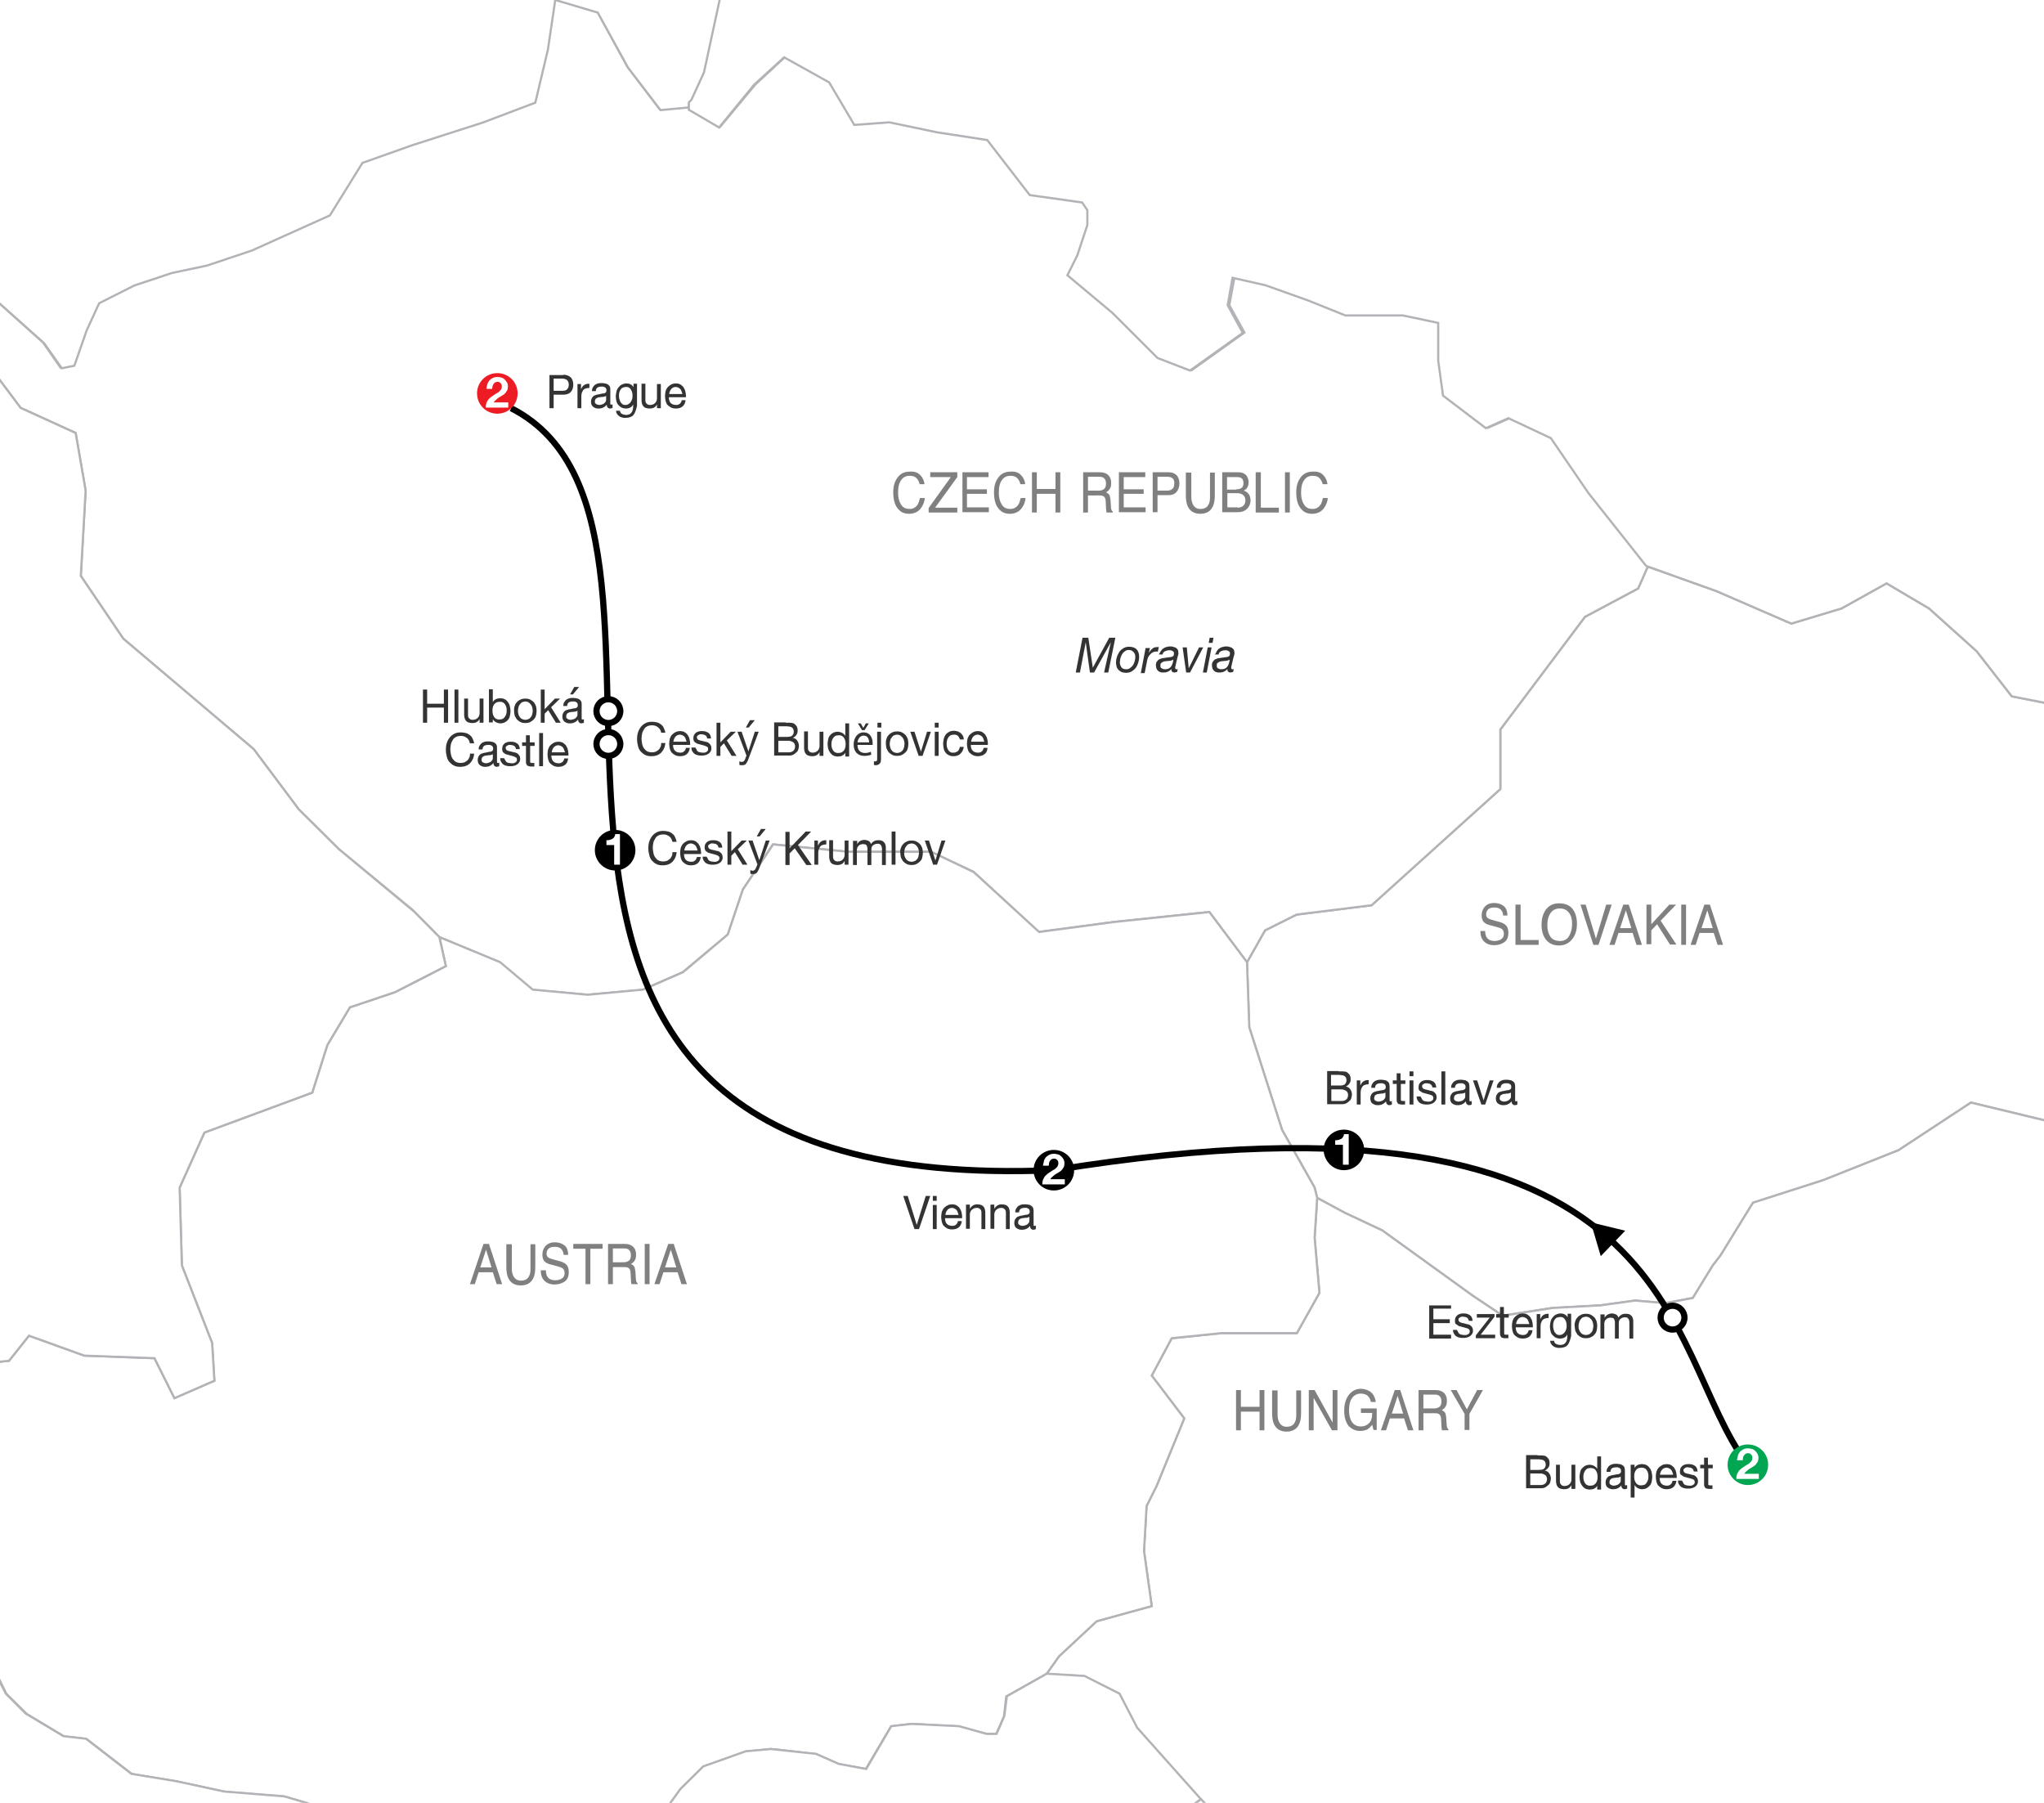 <?xml version="1.0" encoding="utf-8"?>
<!-- Generator: Adobe Illustrator 27.8.0, SVG Export Plug-In . SVG Version: 6.00 Build 0)  -->
<svg version="1.1" xmlns="http://www.w3.org/2000/svg" xmlns:xlink="http://www.w3.org/1999/xlink" x="0px" y="0px"
	 viewBox="0 0 635 560" style="enable-background:new 0 0 635 560;" xml:space="preserve">
<style type="text/css">
	.st0{fill:#FFFFFF;}
	.st1{fill:#FFFFFF;stroke:#B1B3B6;stroke-width:0.676;}
	.st2{display:none;}
	.st3{display:inline;}
	.st4{fill:#E8E4DB;stroke:#B1B3B6;stroke-width:0.35;}
	.st5{fill:none;}
	.st6{stroke:#FFFFFF;stroke-width:0.3;}
	.st7{display:inline;fill:none;stroke:#ED1C24;}
	.st8{display:inline;fill:none;stroke:#ED1C24;stroke-width:4;stroke-dasharray:0.75,2;}
	.st9{fill:#ED1C24;}
	.st10{fill:none;stroke:#000000;stroke-width:1.932;}
	.st11{fill:#808080;}
	.st12{fill:#333333;}
	.st13{fill:#FFFFFF;stroke:#000000;stroke-width:1.932;}
	.st14{fill:#00A651;}
</style>
<g id="map">
	<rect x="-588.2" y="-792.9" class="st0" width="2169.6" height="2114"/>
	<polygon class="st1" points="876.2,352.3 868.4,336.7 854.3,325.8 836,295.7 837.6,288.7 834.2,280.6 837,266.6 836.1,253.9 
		835.8,245.1 835.8,237.7 834.5,224.4 830.5,215.1 829,214.7 814.2,212.4 796.3,201.5 783.8,189.8 767.5,182 747.2,182 730.1,185.9 
		716.1,193.7 706,203 690.4,193.7 662.4,195.3 649.9,210.8 636.7,218.6 625,216.3 614.1,202.3 599.3,189 586.1,181.2 572.1,189 
		556.5,193.7 533.2,183.6 511.9,176 508.9,182.8 492.4,191.6 466.1,226.6 466.1,245.1 426.1,281.2 402.8,284.1 393,289 387.4,298.9 
		387.4,298.9 388.1,319.1 398.3,351 408.4,368.9 409.2,372.1 417.7,376.7 429.4,382.2 457.4,402.4 466.8,408.7 482.3,406.3 
		497.1,405.5 508,404 517.4,404.8 525.9,403.2 532.1,393.1 534.5,390 544.6,373.6 566.4,366.6 589.8,357.3 612.3,342.5 638,348.7 
		657.5,337 672.3,331.6 677.7,313.7 701.1,298.9 726.8,298.9 743.9,293.4 767.2,297.3 793.7,311.3 811.6,305.1 836.3,296.3 
		853.6,326.1 867.7,337 875.4,352.6 870.8,363.5 860.7,375.2 849.7,375.9 829.5,387.6 815.5,405.5 815.5,416.4 809.9,428.2 
		892.6,428.2 892.6,346.1 887.1,346.8 	"/>
	<g>
		<polyline class="st1" points="-2.2,92.4 13.4,106.4 18.8,114.2 22.7,113.5 26.6,102.5 30.5,94 41.4,88.5 53.1,84.6 64,82.3 
			78,77.6 102.2,66.7 112.3,50.3 127.9,44.9 149.7,37.9 166.1,31.6 170,15.3 172.3,-0.3 185.6,3.6 194.9,20.7 205,34 213.6,33.2 
			214.4,34 223.7,39.4 234.7,26.2 244,17.6 258,25.4 265.8,38.6 276.7,37.9 291.5,41 307.1,43.3 320.4,60.5 336.7,62.8 338.3,65.1 
			338.3,69.8 335.2,79.2 332.1,85.4 346.1,97.1 360.1,111.1 370.2,115 386.6,103.3 381.9,94.8 383.5,86.2 393.6,88.5 406.8,93.2 
			418.5,97.9 436.5,97.9 447.4,100.2 447.4,111.9 448.9,122.8 462.2,132.9 469.2,129.8 482.4,136 494.1,153.2 512,175.8 
			508.9,182.8 492.4,191.6 466.1,226.6 466.1,245.1 426.1,281.2 402.8,284.1 393,289 387.4,298.9 375.7,283.3 346.1,286.4 
			322.7,289.5 302.4,270.8 289.2,264.6 263.5,264.6 240.1,262.3 230.8,276.3 226.1,290.3 212.1,302 199.6,307.5 182.5,309 
			165.3,307.5 155.2,298.9 136.5,291.1 128.1,282.6 105.3,263.8 92.8,251.4 78.8,232.7 38.3,198.4 25.1,178.9 26.6,152.4 
			23.5,134.5 6.4,126.7 -5.3,111.1 -4.6,97.9 -2.2,92.4 		"/>
	</g>
	<polyline class="st1" points="811.6,305.1 793.7,311.3 767.2,297.3 743.9,293.4 726.8,298.9 701.1,298.9 677.7,313.7 672.3,331.6 
		657.5,337 638,348.7 612.3,342.5 589.8,357.3 566.4,366.6 544.6,373.6 534.5,390 532.1,393.1 525.9,403.2 517.4,404.8 508,404 
		497.1,405.5 482.3,406.3 466.8,408.7 457.4,402.4 429.4,382.2 417.7,376.7 409.2,372.1 408.4,384.5 409.9,401.6 402.9,414.1 
		379.6,414.1 364,415.7 357.8,427.3 367.9,440.6 359.3,461.6 356.2,467.8 355.4,481.8 357.8,498.9 340.7,503.6 329,514.5 325.1,520 
		336.8,520.7 347.7,526.2 353.1,537 372.9,559.1 388.9,574.5 406,597.8 427.8,607.9 446.5,631.3 464.4,636 487.8,650 515,646.8 
		536,640.6 555.5,627.4 576.5,624.3 586.6,614.9 609.2,612.6 632.6,595.5 651.3,593.1 669.9,585.4 677.7,593.9 683.2,595.5 
		686.3,593.1 700.3,587.7 731.4,576 754.8,563.6 763.3,534.7 774.2,518.4 784.4,493.5 789.8,472.5 806.2,450.7 807.7,432.8 
		815.5,416.4 815.5,405.5 829.5,387.6 849.7,375.9 860.7,375.2 870.8,363.5 875.4,352.6 867.7,337 853.6,326.1 836.3,296.3 
		811.6,305.1 	"/>
	<polygon class="st1" points="138.5,300.1 133.5,302.7 122.7,308.2 108.7,312.9 101.7,324.6 97,339.4 63.5,351.8 55.8,368.9 
		56.5,393.1 65.9,417.2 66.6,428.9 54.2,434.3 48,421.9 26.2,421.1 9,414.9 2.8,422.7 -12,424.2 -30.7,425 -47.8,426.6 -62.6,435.9 
		-78.1,444.5 -98.4,442.9 -117.8,429.7 -135,427.3 -145.9,436.7 -151.3,446 -159.9,449.9 -173.9,442.1 -180.9,428.1 -193.3,423.4 
		-208.1,423.4 -224.5,428.9 -213.6,441.3 -219.8,455.3 -222.9,468.6 -212.8,488.8 -204.2,495.8 -187.9,504.4 -173.9,507.5 
		-162.2,501.3 -155.2,506.7 -150.5,510.6 -145.1,513.7 -131.9,518.4 -124.8,518.4 -99.9,512.2 -89.8,508.3 -70.4,500.5 -40.8,500.5 
		-25.2,498.2 -18.2,492.7 -8.9,492.7 -5,495.8 -5.7,502.8 -3.4,515.3 2,526.2 8.3,532.4 19.9,539.4 26.9,540.2 41,551.1 55,553.4 
		69.8,556.6 88.4,558.1 101.7,562 108.7,565.9 121.9,567.5 147.6,567.5 171.7,571.3 181.1,572.9 192.8,572.9 196.6,570.6 
		205.2,564.3 211.4,555.8 218.4,548.8 231.7,544.1 239.5,543.3 253.5,544.9 260.5,548 269,549.5 276.8,536.3 283.1,535.5 
		297.8,536.3 306.4,538.6 309.5,538.6 311.9,533.2 312.6,527 325.1,520 329,514.5 340.7,503.6 357.8,498.9 355.4,481.8 356.2,467.8 
		359.3,461.6 367.9,440.6 357.8,427.3 364,415.7 379.6,414.1 402.9,414.1 409.9,401.6 408.4,384.5 409.2,372.1 408.4,368.9 
		398.3,351 388.1,319.1 387.4,298.9 375.7,283.3 346.1,286.4 322.8,289.5 302.5,270.9 289.3,264.6 263.6,264.6 240.2,262.3 
		230.8,276.3 226.1,290.3 212.2,302 199.8,307.4 182.6,309 165.5,307.4 155.4,298.9 136.5,291.1 	"/>
	<g>
		<polygon class="st1" points="-71.1,-356.6 -68.8,-348.8 -61.8,-353.4 -50.1,-359.7 -42.3,-355.8 -34.6,-353.4 -22.1,-353.4 
			-26,-360.4 -22.9,-362 -17.4,-366.7 -5.7,-376 9,-379.1 19.9,-381.5 19.9,-372.9 25.4,-376 31.6,-388.5 40.2,-397.8 50.3,-409.5 
			61.2,-411 69.8,-409.5 57.3,-402.5 49.5,-395.5 46.4,-388.5 55,-393.9 65.9,-397.8 76.8,-400.9 86.1,-400.9 93.1,-392.4 
			102.5,-385.4 105.6,-376 109.5,-375.2 117.2,-368.2 126.6,-368.2 130.5,-369 135.9,-360.4 140.6,-350.3 143.7,-333.2 153,-328.5 
			162.4,-325.4 172.5,-323.1 175.6,-310.6 181.1,-298.2 185.7,-288.1 185.7,-265.5 184.2,-249.9 175.6,-233.6 170.2,-216.4 
			170.2,-206.3 178.7,-200.9 189.6,-191.5 192,-179.9 193.5,-163.5 194.3,-147.2 198.2,-133.9 200.5,-111.4 199.8,-97.3 
			200.5,-83.3 202.9,-63.9 212.2,-52.2 220.8,-41.3 224.7,-37.4 226.2,-31.2 224.7,-2.4 219.2,22.5 215.3,31.1 214.5,31.9 
			213.8,33.4 213.8,33.4 205.2,34.2 195.1,21 185.7,3.9 172.5,0 170.2,15.5 166.3,31.9 149.9,38.1 128.1,45.1 112.6,50.6 
			102.5,66.9 78.3,77.8 64.3,82.5 53.4,84.8 41.7,88.7 30.8,94.2 26.9,102.7 23.1,113.6 19.2,114.4 13.7,106.6 -2.2,92.4 -4.6,97.9 
			-5.3,111.1 6.4,126.7 23.5,134.5 26.6,152.4 25.1,178.9 38.3,198.4 78.8,232.7 92.8,251.4 105.3,263.8 128.7,283.2 136.5,291.1 
			138.5,300.1 122.7,308.2 108.7,312.9 101.7,324.6 97,339.4 63.5,351.8 55.8,368.9 56.5,393.1 65.9,417.2 66.6,428.9 54.2,434.3 
			48,421.9 26.2,421.1 9,414.9 2.8,422.7 -12,424.2 -30.7,425 -47.8,426.6 -62.6,435.9 -78.1,444.5 -98.4,442.9 -117.8,429.7 
			-135,427.3 -145.9,436.7 -151.3,446 -159.9,449.9 -173.9,442.1 -180.9,428.1 -193.3,423.4 -208.1,423.4 -224.5,428.9 
			-232.3,423.4 -249.4,414.1 -265,407.1 -279,403.2 -317.9,407.9 -337.4,407.1 -359.2,407.1 -371.6,408.7 -380.2,399.3 
			-381.7,398.5 -384.1,393.9 -384.8,379.1 -383.3,360.4 -378.6,337.8 -363,302.8 -357.6,284.9 -341.3,269.3 -328,253.7 
			-323.3,237.4 -342.8,226.5 -363,217.1 -398.9,202.4 -410.5,199.2 -426.9,196.1 -433.1,180.6 -441.7,168.9 -449.5,159.5 
			-458.8,150.2 -458.8,151 -451,142.4 -450.2,125.3 -453.3,114.4 -459.6,102.7 -458.8,92.6 -454.1,82.5 -464.2,73.9 -463.5,74.7 
			-447.1,52.9 -445.6,42 -451,28 -451.8,15.5 -451.8,13.2 -458,3.1 -456.5,-4.7 -458.8,-16.4 -460.4,-30.4 -458,-40.5 -447.9,-49.9 
			-444.8,-75.5 -440.9,-92.7 -440.9,-105.9 -443.2,-127.7 -440.9,-139.4 -426.9,-137 -410.5,-127.7 -399.6,-129.3 -391.1,-142.5 
			-387.2,-157.3 -372.4,-165.8 -361.5,-178.3 -357.6,-193.1 -381,-207.1 -382.5,-220.3 -375.5,-224.2 -360.7,-232 -356,-246 
			-351.4,-259.2 -345.9,-274 -342,-286.5 -339.7,-291.9 -319.5,-294.3 -314,-281.8 -311.7,-280.3 -314,-292.7 -319.5,-299.7 
			-325.7,-305.2 -334.2,-308.3 -338.9,-311.4 -339.7,-314.5 -335,-323.9 -328.8,-328.5 -323.3,-338.7 -309.3,-341 -286.8,-341.8 
			-266.5,-335.5 -261.1,-322.3 -260.3,-306 -251,-306 -249.4,-319.2 -239.3,-315.3 -233,-298.2 -226.8,-287.3 -232.3,-315.3 
			-231.5,-325.4 -229.9,-338.7 -226.8,-344.9 -221.4,-352.7 -213.6,-351.9 -191.8,-351.1 -188.7,-354.2 -197.2,-360.4 
			-205.8,-367.5 -203.5,-377.6 -198,-378.4 -196.5,-383.8 -201.9,-390 -205,-397.8 -201.9,-405.6 -207.4,-410.3 -215.1,-411.8 
			-209.7,-417.3 -208.1,-421.9 -198.8,-425.8 -190.2,-430.5 -192.6,-439.8 -199.6,-449.2 -205,-460.9 -208.9,-468.7 -207.4,-475.7 
			-206.6,-481.9 -196.5,-481.1 -167.7,-471 -158.3,-474.9 -150.5,-475.7 -156,-475.7 -157.5,-469.4 -148.2,-469.4 -138.1,-464 
			-128.7,-460.9 -122.5,-446.1 -124.1,-435.2 -132.6,-425.1 -128.7,-420.4 -118.6,-419.6 -118.6,-410.3 -110.8,-409.5 
			-105.4,-416.5 -89.8,-409.5 -85.1,-400.9 -76.6,-400.1 -62.6,-403.3 -54.8,-406.4 -49.3,-401.7 -50.1,-390 -57.9,-381.5 
			-68,-375.2 -73.5,-363.6 		"/>
	</g>
	<g>
		<g>
			<g>
				<g>
					<polygon class="st1" points="172,-323.2 185.2,-316.9 193.8,-312.3 197.7,-320.1 197.7,-331 186.8,-335.6 180.5,-336.4 
						191.4,-344.2 203.9,-348.9 206.2,-344.2 221,-360.5 238.2,-369.9 262.3,-374.6 303.5,-387.8 318.3,-399.5 332.3,-413.5 
						344.8,-424.4 362.7,-431.4 378.3,-440.7 392.3,-447.7 411.7,-452.4 429.6,-457.8 446.8,-461.7 464.7,-462.5 479.5,-458.6 
						490.4,-454 500.5,-444.6 498.9,-436 489.6,-440.7 481.8,-446.2 474.8,-449.3 477.1,-440.7 484.1,-424.4 491.1,-410.4 
						495.8,-399.5 504.4,-395.6 505.9,-400.2 510.6,-405.7 529.3,-407.2 547.2,-412.7 561.8,-421.4 579.6,-419.2 601.4,-420.2 
						618.1,-415.1 639.7,-415.1 662.2,-414.1 685.8,-415.1 703.4,-416.5 724.7,-421.1 757.7,-430.8 789.4,-438.4 811.3,-432.7 
						839.7,-414.6 846.7,-395.9 858.7,-374.3 865.7,-340.4 889.8,-283.4 891.6,-261.6 892.1,-238.4 881.4,-212 858.7,-199 
						848.3,-183.3 857.6,-169.3 880,-160.1 886.5,-138.3 893.5,-119.8 887.5,-98.9 892.6,-88.2 899.5,-68.2 905.1,-57.6 
						907.9,-46.1 909.7,-42.3 929.6,-24.3 932.4,-8.5 945.4,17 937.5,43.4 910.6,68.5 888.4,91.2 873.1,119 854.1,172.3 859.6,195 
						856.4,218.6 836,216.3 829,214.7 814.2,212.4 796.3,201.5 783.8,189.8 767.5,182 747.2,182 730.1,185.9 716.1,193.7 706,203 
						690.4,193.7 662.4,195.3 649.9,210.8 636.7,218.6 625,216.3 614.1,202.3 599.3,189 586.1,181.2 572.1,189 556.5,193.7 
						533.2,183.6 511.4,175.8 493.5,153.2 481.8,136.1 468.6,129.9 461.6,133 448.3,122.9 446.8,112 446.8,100.3 435.9,98 418,98 
						406.3,93.3 393.1,88.6 382.9,86.3 381.4,94.8 386.1,103.4 369.7,115.1 359.6,111.2 345.6,97.2 331.6,85.5 334.7,79.3 
						337.8,69.9 337.8,65.3 336.2,62.9 319.9,60.6 306.7,43.5 291.1,41.1 276.3,38 265.4,38.8 257.6,25.6 243.6,17.8 234.3,26.3 
						223.4,39.6 214,34.1 214,31.8 214.8,31 218.7,22.5 224.1,-2.5 225.7,-31.3 224.1,-37.5 220.2,-41.4 211.7,-52.3 202.3,-64 
						200,-83.4 199.2,-97.4 200,-111.4 197.7,-134 193.8,-147.3 193,-163.6 191.4,-179.9 189.1,-191.6 178.2,-201 169.6,-206.4 
						169.6,-216.5 175.1,-233.7 183.7,-250 185.2,-265.6 185.2,-288.1 180.5,-298.3 175.1,-310.7 					"/>
				</g>
				<g>
					<polyline class="st1" points="118.7,685 126.4,686.6 135,685 140.5,680.3 142.8,674.1 138.9,667.1 133.5,664 129.6,656.2 
						124.9,653.8 117.9,650.7 114,646.8 114,634.4 110.9,632.8 107,625 108.5,611.8 113.2,601.6 110.9,601.6 104.6,603.2 
						100.7,600.1 100.7,593.1 105.4,581.4 112.4,574.4 121.8,567.4 108.5,565.8 101.5,561.9 88.3,558 69.6,556.5 54.8,553.3 
						40.8,551 26.7,540.1 19.7,539.3 8,532.3 1.8,526.1 -3.7,515.2 -6,502.7 -5.2,495.7 -9.1,492.6 -18.5,492.6 -25.5,498 
						-41.1,500.3 -70.7,500.3 -90.1,508.1 -100.3,512 -125.2,518.3 -132.2,518.3 -145.5,513.6 -150.9,510.5 -154.8,518.3 
						-157.1,526.8 -156.4,537.8 -163.4,541.6 -180.5,541.6 -183.6,551 -182.9,562.7 -179,572 -182.1,578.3 -213.2,569.7 
						-231.2,567.4 -239.7,558 -250.6,551.8 -256.1,568.1 -274,597 -279.5,611.8 -283.4,618 -293.5,610.2 -302.1,597 -318.4,582.9 
						-323.9,561.1 -324.7,551.8 -342.6,559.6 -353.5,570.5 -354.3,584.5 -361.3,591.5 -373,598.5 -379.2,604 -399.5,600.9 
						-407.2,601.6 -411.9,601.6 -426.7,604 -438.4,606.3 -452.4,605.5 -461.8,604.7 -468,604.7 -470.4,611.8 -468.8,620.3 
						-465.7,631.2 -461,649.9 -457.1,663.2 -454.8,678 -473.5,688.1 -482.8,697.5 -487.5,710.7 -487.5,718.5 -485.2,725.5 
						-479.7,727.1 -472.7,731.7 -472.7,744.2 -477.4,759 -478.9,776.9 -475.8,794.9 -468,808.9 -454,813.6 -440,815.1 -428.3,818.2 
						-424.4,831.5 -425.9,844.7 -430.6,855.6 -429.8,861.1 -416.6,863.4 -401,863.4 -383.1,858.7 -374.5,854.1 -370.6,843.2 
						-353.5,822.9 -345.7,819.8 -341.8,810.4 -327.8,805 -312.2,800.3 -298.2,801.9 -283.4,806.6 -267.8,816.7 -221,850.2 
						-193.8,863.4 -189.9,871.2 -188.3,891.5 -181.3,917.2 -170.4,949.1 -166.5,967.8 -168.1,979.5 -163.4,985.7 -136.1,1015.4 
						-120.5,1036.4 -115.9,1061.3 -102.6,1057.4 -90.9,1058.2 -76.1,1070.7 -64.4,1090.1 -54.3,1105.7 -37.9,1108.8 -29.4,1122.1 
						-8.3,1150.1 11.9,1173.5 36.1,1192.2 53.2,1208.6 63.3,1205.5 108.5,1208.6 118.7,1211.7 131.1,1224.9 143.6,1240.5 
						150.6,1258.4 178.7,1270.1 181,1274.8 178.7,1288 195,1285.7 211.4,1283.4 220.7,1285.7 227.7,1295.8 234,1314.5 233.2,1321.5 
						230.8,1327 239.4,1339.5 259.7,1347.3 269,1355.8 277.6,1368.3 286.2,1352.7 295.5,1352.7 297.9,1357.4 303.3,1365.2 
						307.2,1372.2 308.8,1383.9 315,1406.5 325.1,1423.6 335.3,1439.2 343.1,1471.1 348.5,1482.8 353.2,1498.4 357.8,1507.8 
						332.9,1519.4 318.9,1529.6 325.9,1548.3 313.4,1567 306.4,1584.9 308,1605.9 311.9,1619.2 313.4,1619.9 326.7,1620.7 
						340.7,1618.4 346.2,1614.5 350.8,1603.6 360.2,1584.1 365.6,1576.3 377.3,1565.4 389,1562.3 393.7,1551.4 393.7,1530.4 
						393.7,1512.4 399.1,1503.9 413.2,1499.2 431.1,1489.1 439.7,1489.1 442.8,1481.3 441.2,1471.9 442,1457.1 439.7,1450.1 
						438.9,1433 438.1,1431.4 430.3,1422.8 412.4,1414.3 403.8,1402.6 384.3,1394.8 385.1,1376.9 389.8,1358.2 392.9,1343.4 
						406.9,1322.3 426.4,1300.5 445.1,1296.6 455.2,1304.4 474.7,1316.1 498.9,1321.5 518.3,1330.9 525.4,1346.5 539.4,1366 
						556.5,1373 558.9,1375.3 558.9,1371.4 563.5,1358.9 571.3,1343.4 565.1,1330.9 554.2,1316.1 536.3,1299.7 524.6,1281 
						516,1268.6 498.1,1263.9 453.7,1248.3 439.7,1233.5 418.6,1222.6 377.3,1207 356.3,1198.4 343.1,1190.7 332.1,1186.8 
						325.1,1186.8 319.7,1179.7 319.7,1170.4 329.8,1159.5 342.3,1150.9 343.8,1136.1 339.2,1130.7 332.9,1122.1 323.6,1122.1 
						315,1123.7 308,1128.3 294,1129.1 276.8,1128.3 256.6,1128.3 255.8,1131.4 255.8,1141.6 234,1119.8 216.8,1107.3 211.4,1105 
						208.3,1106.5 204.4,1093.3 197.4,1093.3 192.7,1087 163.1,1059.8 154.5,1045.7 142,1022.4 136.6,1007.6 132.7,992.8 127.2,985 
						122.6,963.2 117.9,946 111.7,935.9 105.4,921.1 98.4,916.4 88.3,915.6 86.7,914.1 85.9,910.2 78.9,905.5 63.3,893.8 
						52.4,882.1 40,877.4 26.7,869.7 18.9,865 9.6,852.5 1,837.7 -3.7,822.9 -2.1,794.1 -0.5,777.7 1.8,767.6 11.9,759.8 
						14.3,749.7 9.6,738.8 -2.1,734.9 -4.4,710.7 -1.3,699 6.5,695.1 16.6,686.6 22.1,686.6 24.4,689.7 31.4,688.1 48.5,680.3 
						72.7,669.4 83.6,662.4 98.4,666.3 112.4,659.3 124.1,660.9 124.9,670.2 121.8,677.2 118.7,681.9 118.7,685 					"/>
				</g>
			</g>
		</g>
	</g>
	<g>
		<g>
			<g>
				<polygon class="st1" points="373.1,558.9 350.9,574.7 323.1,586.7 329.9,614 289.6,632.4 301.1,657.3 289,666.6 290.9,692.9 
					274.4,698.8 231.5,689 190.6,662.7 172.1,695.8 132.7,699.2 108.6,691.3 118.7,685.1 126.5,686.7 135.1,685.1 140.5,680.4 
					142.9,674.2 139,667.2 133.5,664.1 129.6,656.3 125,653.9 117.9,650.8 114,646.9 114,634.5 110.9,632.9 107,625 108.6,611.9 
					113.3,601.7 110.9,601.7 104.7,603.3 100.8,600.2 100.8,593.2 105.5,581.5 112.5,574.5 121.8,567.4 147.5,567.4 171.7,571.2 
					181.1,572.9 192.8,572.9 196.7,570.6 205.2,564.3 211.4,555.7 218.5,548.7 231.7,544 239.5,543.3 253.5,544.8 260.5,547.9 
					269.1,549.5 276.9,536.2 283.1,535.5 297.9,536.2 306.5,538.6 309.6,538.6 312,533.1 312.8,526.9 325.2,519.9 336.9,520.6 
					347.8,526.1 353.3,536.7 				"/>
			</g>
			<g>
				<polygon class="st1" points="350.9,574.7 373.1,558.9 389.1,574.5 406.3,597.8 428.1,608 446.8,631.3 464.7,636 488.1,650 
					515.4,646.9 536.4,640.7 555.9,627.4 584.7,649.6 602.6,671.5 626,675.4 626,685.1 608.5,689 604.6,712.4 612.4,722.1 
					596.8,739.7 548.1,726 511,735 403.9,718.2 366.9,743.6 347.4,720.2 337.9,738.4 322.1,741.6 335.8,790.3 361.1,823.4 
					402,864.3 442.9,934.5 564.5,1056.8 549.6,1049 534.1,1037.3 501.3,1016.3 486.5,1015.5 469.7,1013.7 447.1,1001.8 414.4,990.8 
					414.9,981.8 450.4,987.4 461.2,994.4 466.2,996.6 466.3,993.7 452.2,984.3 430.4,961.7 405.5,944.6 376.7,933.7 356.4,932.1 
					333.8,934.5 326.8,933.7 323.7,922 316.7,907.2 298.7,898.6 287.8,888.5 270.7,877.6 252.8,854.2 252,845.6 256.7,838.6 
					273.8,834.7 255.9,819.9 240.3,809 227.8,782.5 227.8,759.1 223.1,742.8 216.1,733.4 211.4,733.4 198.2,717.8 178.7,711.6 
					167.8,739.7 149.9,771.6 141.3,773.2 133.5,766.9 121.1,738.9 113.3,724.8 108.6,691.3 132.7,699.2 172.1,695.8 190.6,662.7 
					231.5,689 274.4,698.8 290.9,692.9 289,666.6 301.1,657.3 289.6,632.4 329.9,614 323.1,586.7 				"/>
			</g>
		</g>
	</g>
</g>
<g id="extension" class="st2">
</g>
<g id="routing">
	<path class="st10" d="M543,455c-27.1-35-18-123.5-215.6-91.5"/>
	<path class="st10" d="M158.8,126.8c75.6,38.7-45.9,245.6,168.6,236.7"/>
	<g>
		<g>
			<path class="st11" d="M384,431.8h1.5v5.2h5.8v-5.2h1.5v12.5h-1.5v-5.8h-5.8v5.8H384V431.8z"/>
			<path class="st11" d="M396.9,431.8v7.7c0,0.9,0.2,1.7,0.5,2.3c0.5,0.9,1.2,1.4,2.3,1.4c1.3,0,2.2-0.5,2.6-1.5
				c0.3-0.5,0.4-1.2,0.4-2.1v-7.7h1.5v7c0,1.5-0.2,2.7-0.6,3.5c-0.7,1.5-2,2.3-3.9,2.3s-3.2-0.8-3.9-2.3c-0.4-0.8-0.6-2-0.6-3.5v-7
				H396.9z"/>
			<path class="st11" d="M406.6,431.8h1.8l5.6,10.1v-10.1h1.5v12.5h-1.7l-5.7-10.1v10.1h-1.5V431.8z"/>
			<path class="st11" d="M425.4,432.1c1.1,0.7,1.8,1.8,2,3.4h-1.5c-0.2-0.9-0.6-1.6-1.1-2s-1.3-0.6-2.1-0.6c-1,0-1.9,0.4-2.6,1.3
				c-0.7,0.9-1,2.2-1,3.9c0,1.5,0.3,2.7,0.9,3.6s1.5,1.4,2.8,1.4c1,0,1.8-0.3,2.5-1c0.7-0.7,1-1.7,1-3.2h-3.5v-1.4h4.9v6.7h-1
				l-0.4-1.6c-0.5,0.6-1,1.1-1.3,1.3c-0.7,0.4-1.5,0.6-2.5,0.6c-1.3,0-2.4-0.5-3.4-1.4c-1-1.2-1.5-2.8-1.5-4.9c0-2.1,0.5-3.7,1.5-5
				c1-1.2,2.2-1.8,3.7-1.8C423.7,431.4,424.6,431.7,425.4,432.1z"/>
			<path class="st11" d="M433.3,431.8h1.7l4.1,12.5h-1.7l-1.2-3.7h-4.4l-1.2,3.7h-1.6L433.3,431.8z M435.9,439.1l-1.7-5.5l-1.8,5.5
				H435.9z"/>
			<path class="st11" d="M440.7,431.8h5.1c0.8,0,1.5,0.1,2.1,0.4c1,0.5,1.6,1.5,1.6,2.9c0,0.7-0.1,1.4-0.4,1.8
				c-0.3,0.5-0.7,0.9-1.2,1.1c0.4,0.2,0.8,0.5,1,0.8s0.3,0.8,0.4,1.6l0.1,1.7c0,0.5,0.1,0.8,0.1,1.1c0.1,0.4,0.3,0.7,0.5,0.8v0.3
				H448c-0.1-0.1-0.1-0.2-0.1-0.4s-0.1-0.5-0.1-1l-0.1-2.1c0-0.8-0.3-1.4-0.8-1.6c-0.3-0.2-0.7-0.2-1.3-0.2h-3.4v5.3h-1.5V431.8z
				 M445.6,437.5c0.7,0,1.2-0.2,1.6-0.5c0.4-0.3,0.6-0.9,0.6-1.7c0-0.9-0.3-1.5-0.8-1.8c-0.3-0.2-0.7-0.3-1.2-0.3h-3.6v4.3H445.6z"
				/>
			<path class="st11" d="M450.7,431.8h1.8l3.2,6l3.2-6h1.8l-4.2,7.4v5h-1.5v-5L450.7,431.8z"/>
		</g>
	</g>
	<g>
		<g>
			<path class="st11" d="M150.2,386.4h1.7l4.1,12.5h-1.7l-1.2-3.7h-4.4l-1.2,3.7H146L150.2,386.4z M152.7,393.7l-1.7-5.5l-1.8,5.5
				H152.7z"/>
			<path class="st11" d="M159,386.4v7.7c0,0.9,0.2,1.7,0.5,2.3c0.5,0.9,1.2,1.4,2.3,1.4c1.3,0,2.2-0.5,2.6-1.5
				c0.3-0.5,0.4-1.2,0.4-2.1v-7.7h1.5v7c0,1.5-0.2,2.7-0.6,3.5c-0.7,1.5-2,2.3-3.9,2.3s-3.2-0.8-3.9-2.3c-0.4-0.8-0.6-2-0.6-3.5v-7
				H159z"/>
			<path class="st11" d="M169.6,394.8c0,0.7,0.2,1.3,0.4,1.7c0.5,0.8,1.3,1.2,2.6,1.2c0.5,0,1-0.1,1.5-0.3c0.9-0.4,1.3-1,1.3-1.9
				c0-0.7-0.2-1.2-0.6-1.5c-0.4-0.3-1-0.5-1.8-0.7l-1.5-0.4c-1-0.2-1.6-0.5-2-0.8c-0.7-0.5-1-1.3-1-2.3c0-1.1,0.3-2,1-2.8
				c0.7-0.7,1.6-1.1,2.9-1.1c1.1,0,2.1,0.3,2.9,0.9c0.8,0.6,1.2,1.6,1.2,3h-1.4c-0.1-0.7-0.2-1.2-0.5-1.5c-0.4-0.7-1.2-1-2.3-1
				c-0.9,0-1.5,0.2-1.9,0.6s-0.6,0.9-0.6,1.5c0,0.6,0.2,1.1,0.7,1.3c0.3,0.2,0.9,0.4,2,0.7l1.5,0.4c0.7,0.2,1.3,0.5,1.7,0.8
				c0.7,0.6,1,1.4,1,2.5c0,1.4-0.4,2.4-1.3,3c-0.9,0.6-1.9,0.9-3.1,0.9c-1.4,0-2.4-0.4-3.2-1.2c-0.8-0.8-1.1-1.9-1.1-3.2H169.6z"/>
			<path class="st11" d="M187.2,386.4v1.5h-3.8v11h-1.5v-11h-3.8v-1.5H187.2z"/>
			<path class="st11" d="M188.8,386.4h5.1c0.8,0,1.5,0.1,2.1,0.4c1,0.5,1.6,1.5,1.6,2.9c0,0.7-0.1,1.4-0.4,1.8
				c-0.3,0.5-0.7,0.9-1.2,1.1c0.4,0.2,0.8,0.5,1,0.8s0.3,0.8,0.4,1.6l0.1,1.7c0,0.5,0.1,0.8,0.1,1.1c0.1,0.4,0.3,0.7,0.5,0.8v0.3
				h-1.9c-0.1-0.1-0.1-0.2-0.1-0.4s-0.1-0.5-0.1-1l-0.1-2.1c0-0.8-0.3-1.4-0.8-1.6c-0.3-0.2-0.7-0.2-1.3-0.2h-3.4v5.3h-1.5V386.4z
				 M193.8,392.1c0.7,0,1.2-0.2,1.6-0.5c0.4-0.3,0.6-0.9,0.6-1.7c0-0.9-0.3-1.5-0.8-1.8c-0.3-0.2-0.7-0.3-1.2-0.3h-3.6v4.3H193.8z"
				/>
			<path class="st11" d="M200.3,386.4h1.5v12.5h-1.5V386.4z"/>
			<path class="st11" d="M207.6,386.4h1.7l4.1,12.5h-1.7l-1.2-3.7h-4.4l-1.2,3.7h-1.6L207.6,386.4z M210.1,393.7l-1.7-5.5l-1.8,5.5
				H210.1z"/>
		</g>
	</g>
	<g>
		<g>
			<path class="st11" d="M461.4,289.4c0,0.7,0.2,1.3,0.4,1.7c0.5,0.8,1.3,1.2,2.6,1.2c0.5,0,1-0.1,1.5-0.3c0.9-0.4,1.3-1,1.3-1.9
				c0-0.7-0.2-1.2-0.6-1.5c-0.4-0.3-1-0.5-1.8-0.7l-1.5-0.4c-1-0.2-1.6-0.5-2-0.8c-0.7-0.5-1-1.3-1-2.3c0-1.1,0.3-2,1-2.8
				c0.7-0.7,1.6-1.1,2.9-1.1c1.1,0,2.1,0.3,2.9,0.9c0.8,0.6,1.2,1.6,1.2,3H467c-0.1-0.7-0.2-1.2-0.5-1.5c-0.4-0.7-1.2-1-2.3-1
				c-0.9,0-1.5,0.2-1.9,0.6c-0.4,0.4-0.6,0.9-0.6,1.5c0,0.6,0.2,1.1,0.7,1.3c0.3,0.2,0.9,0.4,2,0.7l1.5,0.4c0.7,0.2,1.3,0.5,1.7,0.8
				c0.7,0.6,1,1.4,1,2.5c0,1.4-0.4,2.4-1.3,3c-0.9,0.6-1.9,0.9-3.1,0.9c-1.4,0-2.4-0.4-3.2-1.2c-0.8-0.8-1.1-1.9-1.1-3.2H461.4z"/>
			<path class="st11" d="M470.9,281h1.5v11h5.6v1.5h-7.2V281z"/>
			<path class="st11" d="M488.8,282.7c0.7,1.1,1.1,2.5,1.1,4.2c0,1.9-0.4,3.4-1.3,4.6c-1,1.4-2.4,2.2-4.3,2.2
				c-1.7,0-3.1-0.6-4.1-1.9c-0.9-1.2-1.3-2.8-1.3-4.6c0-1.7,0.4-3.1,1.1-4.3c1-1.5,2.4-2.3,4.3-2.3
				C486.4,280.6,487.9,281.3,488.8,282.7z M487.5,290.7c0.6-1.1,0.9-2.3,0.9-3.7c0-1.5-0.3-2.6-1-3.5c-0.7-0.9-1.6-1.3-2.8-1.3
				c-1.2,0-2.1,0.4-2.8,1.3c-0.7,0.9-1.1,2.2-1.1,3.9c0,1.4,0.3,2.5,0.9,3.5c0.6,0.9,1.6,1.4,3.1,1.4
				C485.9,292.3,486.9,291.8,487.5,290.7z"/>
			<path class="st11" d="M492.6,281l3.2,10.6l3.2-10.6h1.7l-4.1,12.5h-1.6L491,281H492.6z"/>
			<path class="st11" d="M504.3,281h1.7l4.1,12.5h-1.7l-1.2-3.7h-4.4l-1.2,3.7h-1.6L504.3,281z M506.8,288.3l-1.7-5.5l-1.8,5.5
				H506.8z"/>
			<path class="st11" d="M511.5,281h1.5v6.1l5.6-6.1h2.1l-4.8,5l4.9,7.4h-2l-4-6.3l-1.8,1.9v4.3h-1.5V281z"/>
			<path class="st11" d="M522.3,281h1.5v12.5h-1.5V281z"/>
			<path class="st11" d="M529.5,281h1.7l4.1,12.5h-1.7l-1.2-3.7h-4.4l-1.2,3.7h-1.6L529.5,281z M532.1,288.3l-1.7-5.5l-1.8,5.5
				H532.1z"/>
		</g>
	</g>
	<g>
		<g>
			<path class="st11" d="M285.9,147.6c0.8,0.8,1.2,1.8,1.3,2.8h-1.5c-0.2-0.8-0.5-1.4-1-1.9c-0.5-0.5-1.2-0.7-2.1-0.7
				c-1.1,0-2,0.4-2.6,1.3c-0.7,0.9-1,2.2-1,4c0,1.5,0.3,2.6,0.9,3.6s1.5,1.4,2.7,1.4c1.1,0,1.9-0.5,2.5-1.4c0.3-0.5,0.5-1.2,0.7-2
				h1.5c-0.1,1.3-0.6,2.4-1.3,3.3c-0.9,1.1-2.1,1.6-3.6,1.6c-1.3,0-2.4-0.4-3.2-1.3c-1.2-1.2-1.7-3-1.7-5.4c0-1.8,0.4-3.3,1.3-4.5
				c0.9-1.3,2.2-1.9,3.9-1.9C284.1,146.4,285.2,146.8,285.9,147.6z"/>
			<path class="st11" d="M288.5,157.8l6.9-9.6H289v-1.5h8.4v1.5l-6.9,9.5h6.9v1.5h-8.9V157.8z"/>
			<path class="st11" d="M299,146.7h8.1v1.5h-6.7v3.8h6.2v1.4h-6.2v4.2h6.8v1.5H299V146.7z"/>
			<path class="st11" d="M317.2,147.6c0.8,0.8,1.2,1.8,1.3,2.8H317c-0.2-0.8-0.5-1.4-1-1.9c-0.5-0.5-1.2-0.7-2.1-0.7
				c-1.1,0-2,0.4-2.6,1.3c-0.7,0.9-1,2.2-1,4c0,1.5,0.3,2.6,0.9,3.6s1.5,1.4,2.7,1.4c1.1,0,1.9-0.5,2.5-1.4c0.3-0.5,0.5-1.2,0.7-2
				h1.5c-0.1,1.3-0.6,2.4-1.3,3.3c-0.9,1.1-2.1,1.6-3.6,1.6c-1.3,0-2.4-0.4-3.2-1.3c-1.2-1.2-1.7-3-1.7-5.4c0-1.8,0.4-3.3,1.3-4.5
				c0.9-1.3,2.2-1.9,3.9-1.9C315.4,146.4,316.5,146.8,317.2,147.6z"/>
			<path class="st11" d="M320.6,146.7h1.5v5.2h5.8v-5.2h1.5v12.5h-1.5v-5.8h-5.8v5.8h-1.5V146.7z"/>
			<path class="st11" d="M336.4,146.7h5.1c0.8,0,1.5,0.1,2.1,0.4c1,0.5,1.6,1.5,1.6,2.9c0,0.7-0.1,1.4-0.4,1.8
				c-0.3,0.5-0.7,0.9-1.2,1.1c0.4,0.2,0.8,0.5,1,0.8c0.2,0.3,0.3,0.8,0.4,1.6l0.1,1.7c0,0.5,0.1,0.8,0.1,1.1
				c0.1,0.4,0.3,0.7,0.5,0.8v0.3h-1.9c-0.1-0.1-0.1-0.2-0.1-0.4s-0.1-0.5-0.1-1l-0.1-2.1c0-0.8-0.3-1.4-0.8-1.6
				c-0.3-0.2-0.7-0.2-1.3-0.2H338v5.3h-1.5V146.7z M341.4,152.4c0.7,0,1.2-0.2,1.6-0.5c0.4-0.3,0.6-0.9,0.6-1.7
				c0-0.9-0.3-1.5-0.8-1.8c-0.3-0.2-0.7-0.3-1.2-0.3H338v4.3H341.4z"/>
			<path class="st11" d="M347.7,146.7h8.1v1.5h-6.7v3.8h6.2v1.4h-6.2v4.2h6.8v1.5h-8.3V146.7z"/>
			<path class="st11" d="M358.1,146.7h5c1,0,1.8,0.3,2.4,0.9s0.9,1.5,0.9,2.6c0,1-0.3,1.8-0.8,2.5c-0.5,0.7-1.4,1.1-2.5,1.1h-3.5
				v5.3h-1.5V146.7z M364,148.4c-0.3-0.2-0.8-0.3-1.4-0.3h-3v4.3h3c0.7,0,1.2-0.2,1.6-0.5c0.4-0.3,0.6-0.9,0.6-1.7
				C364.9,149.4,364.6,148.7,364,148.4z"/>
			<path class="st11" d="M370.1,146.7v7.7c0,0.9,0.2,1.7,0.5,2.3c0.5,0.9,1.2,1.4,2.3,1.4c1.3,0,2.2-0.5,2.6-1.5
				c0.3-0.5,0.4-1.2,0.4-2.1v-7.7h1.5v7c0,1.5-0.2,2.7-0.6,3.5c-0.7,1.5-2,2.3-3.9,2.3s-3.2-0.8-3.9-2.3c-0.4-0.8-0.6-2-0.6-3.5v-7
				H370.1z"/>
			<path class="st11" d="M379.7,146.7h4.9c1.3,0,2.3,0.4,2.8,1.3c0.3,0.5,0.5,1.1,0.5,1.8c0,0.8-0.2,1.4-0.6,1.9
				c-0.2,0.3-0.5,0.5-0.9,0.7c0.6,0.2,1,0.5,1.3,0.8c0.5,0.5,0.8,1.3,0.8,2.2c0,0.8-0.2,1.5-0.7,2.2c-0.7,1-1.8,1.5-3.3,1.5h-4.8
				V146.7z M384,152c0.6,0,1.2-0.1,1.5-0.3c0.6-0.3,0.8-0.9,0.8-1.7c0-0.8-0.3-1.4-0.9-1.6c-0.3-0.2-0.8-0.2-1.5-0.2h-2.7v3.9H384z
				 M384.5,157.7c0.9,0,1.6-0.3,2-0.9c0.3-0.4,0.4-0.8,0.4-1.4c0-0.9-0.4-1.5-1.1-1.9c-0.4-0.2-0.9-0.3-1.5-0.3h-3v4.4H384.5z"/>
			<path class="st11" d="M390.2,146.7h1.5v11h5.6v1.5h-7.2V146.7z"/>
			<path class="st11" d="M399.2,146.7h1.5v12.5h-1.5V146.7z"/>
			<path class="st11" d="M411.1,147.6c0.8,0.8,1.2,1.8,1.3,2.8h-1.5c-0.2-0.8-0.5-1.4-1-1.9c-0.5-0.5-1.2-0.7-2.1-0.7
				c-1.1,0-2,0.4-2.6,1.3c-0.7,0.9-1,2.2-1,4c0,1.5,0.3,2.6,0.9,3.6s1.5,1.4,2.7,1.4c1.1,0,1.9-0.5,2.5-1.4c0.3-0.5,0.5-1.2,0.7-2
				h1.5c-0.1,1.3-0.6,2.4-1.3,3.3c-0.9,1.1-2.1,1.6-3.6,1.6c-1.3,0-2.4-0.4-3.2-1.3c-1.2-1.2-1.7-3-1.7-5.4c0-1.8,0.4-3.3,1.3-4.5
				c0.9-1.3,2.2-1.9,3.9-1.9C409.3,146.4,410.4,146.8,411.1,147.6z"/>
		</g>
	</g>
	<g>
		<g>
			<path class="st12" d="M338.1,198.1l1.4,9.3h0l5.1-9.3h1.9l-2.2,10.8H343l2.1-9.4h0l-5.2,9.4h-1.3l-1.3-9.4h0l-1.8,9.4h-1.3
				l2.1-10.8H338.1z"/>
			<path class="st12" d="M347,204c0.2-0.6,0.5-1.1,0.8-1.6c0.4-0.5,0.8-0.8,1.3-1.1s1.1-0.4,1.7-0.4c1,0,1.8,0.3,2.3,0.8
				s0.8,1.3,0.8,2.4c0,0.6-0.1,1.2-0.3,1.8c-0.2,0.6-0.4,1.1-0.8,1.6c-0.4,0.5-0.8,0.8-1.3,1.1c-0.5,0.3-1.1,0.4-1.7,0.4
				c-0.5,0-0.9-0.1-1.3-0.2c-0.4-0.2-0.7-0.4-1-0.7c-0.3-0.3-0.5-0.6-0.6-1c-0.1-0.4-0.2-0.8-0.2-1.3
				C346.7,205.2,346.8,204.6,347,204z M348.4,207.3c0.3,0.4,0.8,0.6,1.5,0.6c0.4,0,0.8-0.1,1.2-0.4c0.3-0.2,0.6-0.5,0.9-0.9
				c0.2-0.4,0.4-0.8,0.5-1.2c0.1-0.4,0.2-0.8,0.2-1.2c0-0.3,0-0.6-0.1-0.9c-0.1-0.3-0.2-0.5-0.4-0.7c-0.2-0.2-0.4-0.4-0.6-0.5
				c-0.2-0.1-0.5-0.2-0.9-0.2c-0.5,0-0.9,0.1-1.2,0.4c-0.4,0.2-0.6,0.5-0.9,0.9c-0.2,0.4-0.4,0.8-0.5,1.2c-0.1,0.4-0.2,0.9-0.2,1.3
				C347.9,206.4,348.1,206.9,348.4,207.3z"/>
			<path class="st12" d="M357.3,201.1l-0.4,1.7h0c0.3-0.5,0.7-1,1.1-1.3c0.4-0.4,1-0.5,1.6-0.5c0.1,0,0.1,0,0.2,0c0.1,0,0.1,0,0.2,0
				l-0.3,1.4c0,0-0.1,0-0.2,0h-0.2c-0.2,0-0.3,0-0.4,0c-0.1,0-0.2,0-0.4,0.1c-0.3,0.1-0.6,0.2-0.9,0.5s-0.5,0.5-0.7,0.8
				c-0.2,0.3-0.3,0.5-0.4,0.9c-0.1,0.3-0.2,0.7-0.2,0.9l-0.7,3.5h-1.2l1.5-7.8H357.3z"/>
			<path class="st12" d="M360.6,202.3c0.2-0.3,0.4-0.6,0.7-0.8c0.3-0.2,0.6-0.4,1-0.5c0.4-0.1,0.7-0.2,1.1-0.2c0.4,0,0.7,0,1,0.1
				s0.6,0.2,0.9,0.3c0.2,0.2,0.4,0.4,0.6,0.6c0.1,0.3,0.2,0.6,0.2,1c0,0.2,0,0.5-0.1,0.7c-0.1,0.3-0.1,0.5-0.2,0.7l-0.5,2.1
				c0,0.2-0.1,0.3-0.1,0.5c-0.1,0.2-0.1,0.4-0.1,0.6c0,0.2,0,0.3,0.1,0.4c0.1,0.1,0.2,0.1,0.3,0.1c0.1,0,0.1,0,0.2,0s0.1,0,0.2-0.1
				l-0.2,0.9c-0.1,0-0.2,0.1-0.4,0.1c-0.1,0-0.3,0.1-0.4,0.1c-0.3,0-0.6-0.1-0.8-0.3c-0.2-0.2-0.2-0.5-0.2-0.8l0,0
				c-0.3,0.4-0.6,0.6-1,0.8c-0.4,0.2-0.9,0.3-1.5,0.3c-0.3,0-0.6,0-0.9-0.1c-0.3-0.1-0.5-0.2-0.7-0.4c-0.2-0.2-0.4-0.4-0.5-0.7
				s-0.2-0.6-0.2-1c0-0.6,0.1-1,0.4-1.3c0.2-0.3,0.5-0.6,0.9-0.7c0.4-0.2,0.8-0.3,1.2-0.3c0.4-0.1,0.9-0.1,1.3-0.2
				c0.3,0,0.6-0.1,0.8-0.1c0.2,0,0.4-0.1,0.6-0.2c0.2-0.1,0.3-0.2,0.3-0.3c0.1-0.2,0.1-0.4,0.1-0.6c0-0.2,0-0.4-0.1-0.5
				c-0.1-0.1-0.2-0.2-0.4-0.3c-0.1-0.1-0.3-0.1-0.5-0.2c-0.2,0-0.3,0-0.5,0c-0.2,0-0.5,0-0.7,0.1c-0.2,0.1-0.4,0.1-0.6,0.2
				c-0.2,0.1-0.3,0.3-0.5,0.4c-0.1,0.2-0.2,0.4-0.2,0.6h-1.2C360.2,203,360.4,202.6,360.6,202.3z M360.9,207.6
				c0.3,0.2,0.6,0.3,0.9,0.3c1,0,1.7-0.3,2.1-1c0.2-0.3,0.3-0.6,0.4-0.9c0.1-0.3,0.2-0.7,0.2-1.1h0c-0.2,0.1-0.4,0.2-0.7,0.3
				s-0.5,0.1-0.8,0.1c-0.3,0-0.6,0.1-0.9,0.1c-0.3,0-0.6,0.1-0.8,0.2s-0.4,0.2-0.6,0.4c-0.2,0.2-0.2,0.4-0.2,0.8
				C360.5,207.2,360.6,207.5,360.9,207.6z"/>
			<path class="st12" d="M368.5,208.9l-1.1-7.8h1.3l0.6,6.5h0l3.2-6.5h1.3l-4.1,7.8H368.5z"/>
			<path class="st12" d="M376.4,201.1l-1.5,7.8h-1.2l1.5-7.8H376.4z M375.5,199.7l0.3-1.6h1.2l-0.3,1.6H375.5z"/>
			<path class="st12" d="M378,202.3c0.2-0.3,0.4-0.6,0.7-0.8c0.3-0.2,0.6-0.4,1-0.5c0.4-0.1,0.7-0.2,1.1-0.2c0.4,0,0.7,0,1,0.1
				s0.6,0.2,0.9,0.3c0.2,0.2,0.4,0.4,0.6,0.6c0.1,0.3,0.2,0.6,0.2,1c0,0.2,0,0.5-0.1,0.7c-0.1,0.3-0.1,0.5-0.2,0.7l-0.5,2.1
				c0,0.2-0.1,0.3-0.1,0.5c-0.1,0.2-0.1,0.4-0.1,0.6c0,0.2,0,0.3,0.1,0.4c0.1,0.1,0.2,0.1,0.3,0.1c0.1,0,0.1,0,0.2,0s0.1,0,0.2-0.1
				l-0.2,0.9c-0.1,0-0.2,0.1-0.4,0.1c-0.1,0-0.3,0.1-0.4,0.1c-0.3,0-0.6-0.1-0.8-0.3c-0.2-0.2-0.2-0.5-0.2-0.8l0,0
				c-0.3,0.4-0.6,0.6-1,0.8c-0.4,0.2-0.9,0.3-1.5,0.3c-0.3,0-0.6,0-0.9-0.1c-0.3-0.1-0.5-0.2-0.7-0.4c-0.2-0.2-0.4-0.4-0.5-0.7
				s-0.2-0.6-0.2-1c0-0.6,0.1-1,0.4-1.3c0.2-0.3,0.5-0.6,0.9-0.7c0.4-0.2,0.8-0.3,1.2-0.3c0.4-0.1,0.9-0.1,1.3-0.2
				c0.3,0,0.6-0.1,0.8-0.1c0.2,0,0.4-0.1,0.6-0.2c0.2-0.1,0.3-0.2,0.3-0.3c0.1-0.2,0.1-0.4,0.1-0.6c0-0.2,0-0.4-0.1-0.5
				c-0.1-0.1-0.2-0.2-0.4-0.3c-0.1-0.1-0.3-0.1-0.5-0.2c-0.2,0-0.3,0-0.5,0c-0.2,0-0.5,0-0.7,0.1c-0.2,0.1-0.4,0.1-0.6,0.2
				c-0.2,0.1-0.3,0.3-0.5,0.4c-0.1,0.2-0.2,0.4-0.2,0.6h-1.2C377.7,203,377.9,202.6,378,202.3z M378.4,207.6
				c0.3,0.2,0.6,0.3,0.9,0.3c1,0,1.7-0.3,2.1-1c0.2-0.3,0.3-0.6,0.4-0.9c0.1-0.3,0.2-0.7,0.2-1.1h0c-0.2,0.1-0.4,0.2-0.7,0.3
				s-0.5,0.1-0.8,0.1c-0.3,0-0.6,0.1-0.9,0.1c-0.3,0-0.6,0.1-0.8,0.2s-0.4,0.2-0.6,0.4c-0.2,0.2-0.2,0.4-0.2,0.8
				C378,207.2,378.1,207.5,378.4,207.6z"/>
		</g>
	</g>
	<g>
		<g>
			<path class="st12" d="M175,116.4c1,0,1.7,0.3,2.3,0.8c0.5,0.5,0.8,1.3,0.8,2.3s-0.3,1.7-0.8,2.3c-0.5,0.5-1.3,0.8-2.3,0.8h-3v4.2
				h-1.3v-10.3H175z M174.6,121.4c0.7,0,1.3-0.1,1.6-0.5c0.3-0.3,0.5-0.8,0.5-1.4s-0.2-1.1-0.5-1.4c-0.3-0.3-0.9-0.5-1.6-0.5H172
				v3.8H174.6z"/>
			<path class="st12" d="M180.5,119.3v1.6h0c0.3-0.6,0.6-1.1,1-1.3c0.4-0.3,0.9-0.4,1.6-0.4v1.3c-0.5,0-0.9,0.1-1.2,0.2
				c-0.3,0.1-0.6,0.3-0.8,0.6c-0.2,0.3-0.3,0.6-0.4,0.9c-0.1,0.4-0.1,0.8-0.1,1.3v3.3h-1.2v-7.5H180.5z"/>
			<path class="st12" d="M190.3,126.7c-0.2,0.1-0.5,0.2-0.8,0.2c-0.3,0-0.5-0.1-0.7-0.3c-0.2-0.2-0.3-0.5-0.3-0.9
				c-0.3,0.4-0.7,0.7-1.1,0.9c-0.4,0.2-0.9,0.3-1.4,0.3c-0.3,0-0.6,0-0.9-0.1s-0.5-0.2-0.8-0.4c-0.2-0.2-0.4-0.4-0.5-0.6
				c-0.1-0.3-0.2-0.6-0.2-1c0-0.4,0.1-0.8,0.2-1s0.3-0.5,0.5-0.7c0.2-0.2,0.5-0.3,0.8-0.4s0.6-0.2,0.9-0.2c0.3-0.1,0.6-0.1,0.9-0.2
				s0.5-0.1,0.8-0.1c0.2-0.1,0.4-0.2,0.5-0.3c0.1-0.1,0.2-0.3,0.2-0.5c0-0.3,0-0.5-0.1-0.7c-0.1-0.2-0.2-0.3-0.4-0.4
				s-0.3-0.1-0.5-0.2c-0.2,0-0.4,0-0.6,0c-0.5,0-0.9,0.1-1.2,0.3c-0.3,0.2-0.5,0.6-0.5,1.1h-1.2c0-0.5,0.1-0.9,0.3-1.2
				c0.2-0.3,0.4-0.6,0.7-0.8c0.3-0.2,0.6-0.3,0.9-0.4s0.7-0.1,1.1-0.1c0.3,0,0.6,0,1,0.1s0.6,0.1,0.9,0.3s0.5,0.4,0.6,0.6
				c0.2,0.3,0.2,0.6,0.2,1.1v3.8c0,0.3,0,0.5,0,0.6c0,0.1,0.1,0.2,0.3,0.2c0.1,0,0.2,0,0.4-0.1V126.7z M188.4,122.9
				c-0.1,0.1-0.3,0.2-0.6,0.3c-0.2,0.1-0.5,0.1-0.8,0.1s-0.5,0.1-0.8,0.1c-0.3,0-0.5,0.1-0.7,0.2c-0.2,0.1-0.4,0.2-0.5,0.4
				c-0.1,0.2-0.2,0.4-0.2,0.7c0,0.2,0,0.4,0.1,0.5c0.1,0.1,0.2,0.3,0.3,0.3c0.1,0.1,0.3,0.1,0.4,0.2c0.2,0,0.3,0.1,0.5,0.1
				c0.4,0,0.7-0.1,1-0.2s0.5-0.2,0.7-0.4c0.2-0.2,0.3-0.4,0.4-0.5c0.1-0.2,0.1-0.4,0.1-0.6V122.9z"/>
			<path class="st12" d="M196.8,128.9c-0.5,0.6-1.4,0.9-2.5,0.9c-0.3,0-0.7,0-1-0.1c-0.3-0.1-0.7-0.2-0.9-0.4
				c-0.3-0.2-0.5-0.4-0.7-0.7c-0.2-0.3-0.3-0.6-0.3-1h1.2c0,0.2,0.1,0.4,0.2,0.6c0.1,0.2,0.3,0.3,0.5,0.4c0.2,0.1,0.4,0.2,0.6,0.2
				c0.2,0,0.4,0.1,0.6,0.1c0.4,0,0.7-0.1,1-0.2c0.3-0.1,0.5-0.3,0.7-0.6c0.2-0.2,0.3-0.5,0.4-0.9s0.1-0.7,0.1-1.1v-0.5h0
				c-0.2,0.5-0.5,0.8-0.9,1s-0.8,0.3-1.3,0.3c-0.5,0-1-0.1-1.4-0.3c-0.4-0.2-0.7-0.5-1-0.8c-0.3-0.3-0.5-0.7-0.6-1.2
				c-0.1-0.5-0.2-0.9-0.2-1.5c0-0.4,0.1-0.9,0.2-1.4c0.1-0.5,0.3-0.9,0.6-1.3s0.6-0.7,1-0.9c0.4-0.2,0.9-0.4,1.6-0.4
				c0.4,0,0.9,0.1,1.2,0.3c0.4,0.2,0.7,0.5,0.9,0.9h0v-1.1h1.1v6.9C197.6,127.3,197.3,128.3,196.8,128.9z M195.3,125.5
				c0.3-0.2,0.5-0.4,0.7-0.7c0.2-0.3,0.3-0.6,0.4-0.9s0.1-0.7,0.1-1c0-0.3,0-0.7-0.1-1s-0.2-0.6-0.4-0.9c-0.2-0.3-0.4-0.5-0.6-0.6
				c-0.3-0.2-0.6-0.2-0.9-0.2c-0.4,0-0.7,0.1-1,0.2c-0.3,0.1-0.5,0.4-0.7,0.6c-0.2,0.3-0.3,0.5-0.4,0.9c-0.1,0.3-0.1,0.7-0.1,1
				c0,0.3,0,0.7,0.1,1c0.1,0.3,0.2,0.6,0.3,0.9c0.2,0.3,0.4,0.5,0.6,0.7s0.6,0.3,1,0.3C194.7,125.8,195,125.7,195.3,125.5z"/>
			<path class="st12" d="M204.1,126.8v-1.2h0c-0.2,0.5-0.6,0.8-0.9,1c-0.4,0.2-0.8,0.3-1.4,0.3c-0.5,0-0.9-0.1-1.2-0.2
				c-0.3-0.1-0.6-0.3-0.8-0.6c-0.2-0.2-0.3-0.5-0.4-0.9c-0.1-0.3-0.1-0.7-0.1-1.1v-4.9h1.2v5.1c0,0.5,0.1,0.8,0.4,1.1
				c0.3,0.3,0.6,0.4,1.1,0.4c0.4,0,0.7-0.1,0.9-0.2c0.3-0.1,0.5-0.3,0.7-0.5c0.2-0.2,0.3-0.5,0.4-0.7c0.1-0.3,0.1-0.6,0.1-0.9v-4.2
				h1.2v7.5H204.1z"/>
			<path class="st12" d="M212,126.3c-0.5,0.4-1.2,0.6-2,0.6c-0.6,0-1.1-0.1-1.5-0.3c-0.4-0.2-0.8-0.5-1.1-0.8
				c-0.3-0.3-0.5-0.8-0.6-1.2s-0.2-1-0.2-1.6c0-0.6,0.1-1.1,0.2-1.6c0.2-0.5,0.4-0.9,0.7-1.2c0.3-0.3,0.7-0.6,1.1-0.8
				c0.4-0.2,0.9-0.3,1.3-0.3c0.6,0,1.2,0.1,1.6,0.4c0.4,0.3,0.8,0.6,1,1.1c0.3,0.4,0.4,0.9,0.5,1.4c0.1,0.5,0.1,1,0.1,1.4h-5.3
				c0,0.3,0,0.6,0.1,0.9c0.1,0.3,0.2,0.6,0.4,0.8s0.4,0.4,0.7,0.5c0.3,0.1,0.6,0.2,1,0.2c0.5,0,0.9-0.1,1.2-0.4
				c0.3-0.2,0.5-0.6,0.6-1.1h1.2C212.9,125.2,212.5,125.9,212,126.3z M211.7,121.5c-0.1-0.3-0.2-0.5-0.4-0.7s-0.4-0.3-0.6-0.4
				c-0.2-0.1-0.5-0.2-0.8-0.2c-0.3,0-0.6,0.1-0.8,0.2c-0.2,0.1-0.5,0.3-0.6,0.5c-0.2,0.2-0.3,0.4-0.4,0.7c-0.1,0.3-0.2,0.5-0.2,0.8
				h4.1C211.9,122,211.8,121.7,211.7,121.5z"/>
		</g>
	</g>
	<g>
		<g>
			<path class="st12" d="M415.9,332.8c0.2,0,0.4,0,0.7,0s0.5,0,0.7,0c0.2,0,0.5,0.1,0.7,0.1c0.2,0,0.4,0.1,0.5,0.2
				c0.3,0.2,0.6,0.5,0.8,0.8c0.2,0.4,0.3,0.8,0.3,1.3c0,0.6-0.1,1-0.4,1.4c-0.3,0.4-0.6,0.7-1.1,0.9v0c0.6,0.1,1.1,0.4,1.4,0.9
				c0.3,0.4,0.5,1,0.5,1.6c0,0.4-0.1,0.7-0.2,1.1c-0.1,0.4-0.3,0.7-0.6,0.9c-0.3,0.3-0.6,0.5-0.9,0.7c-0.4,0.2-0.8,0.3-1.3,0.3h-4.7
				v-10.3H415.9z M416.2,337.2c0.7,0,1.3-0.1,1.6-0.4c0.3-0.3,0.5-0.7,0.5-1.2c0-0.4-0.1-0.7-0.2-0.9s-0.3-0.4-0.5-0.5
				c-0.2-0.1-0.4-0.2-0.7-0.2c-0.3,0-0.5-0.1-0.8-0.1h-2.6v3.3H416.2z M416.9,342c0.6,0,1-0.2,1.4-0.5c0.3-0.3,0.5-0.8,0.5-1.4
				c0-0.3-0.1-0.6-0.2-0.8c-0.1-0.2-0.3-0.4-0.5-0.5c-0.2-0.1-0.4-0.2-0.7-0.3c-0.3-0.1-0.5-0.1-0.8-0.1h-3v3.6H416.9z"/>
			<path class="st12" d="M422.6,335.6v1.6h0c0.3-0.6,0.6-1.1,1-1.3c0.4-0.3,0.9-0.4,1.6-0.4v1.3c-0.5,0-0.9,0.1-1.2,0.2
				c-0.3,0.1-0.6,0.3-0.8,0.6c-0.2,0.3-0.3,0.6-0.4,0.9c-0.1,0.4-0.1,0.8-0.1,1.3v3.3h-1.2v-7.5H422.6z"/>
			<path class="st12" d="M432.4,343.1c-0.2,0.1-0.5,0.2-0.8,0.2c-0.3,0-0.5-0.1-0.7-0.3s-0.3-0.5-0.3-0.9c-0.3,0.4-0.7,0.7-1.1,0.9
				s-0.9,0.3-1.4,0.3c-0.3,0-0.6,0-0.9-0.1c-0.3-0.1-0.5-0.2-0.8-0.4s-0.4-0.4-0.5-0.6c-0.1-0.3-0.2-0.6-0.2-1c0-0.4,0.1-0.8,0.2-1
				s0.3-0.5,0.5-0.7c0.2-0.2,0.5-0.3,0.8-0.4s0.6-0.2,0.9-0.2c0.3-0.1,0.6-0.1,0.9-0.2c0.3,0,0.5-0.1,0.8-0.1
				c0.2-0.1,0.4-0.2,0.5-0.3c0.1-0.1,0.2-0.3,0.2-0.5c0-0.3,0-0.5-0.1-0.7s-0.2-0.3-0.4-0.4s-0.3-0.1-0.5-0.2c-0.2,0-0.4,0-0.6,0
				c-0.5,0-0.9,0.1-1.2,0.3s-0.5,0.6-0.5,1.1H426c0-0.5,0.1-0.9,0.3-1.2c0.2-0.3,0.4-0.6,0.7-0.8c0.3-0.2,0.6-0.3,0.9-0.4
				s0.7-0.1,1.1-0.1c0.3,0,0.6,0,1,0.1c0.3,0,0.6,0.1,0.9,0.3s0.5,0.4,0.6,0.6s0.2,0.6,0.2,1.1v3.8c0,0.3,0,0.5,0,0.6
				s0.1,0.2,0.3,0.2c0.1,0,0.2,0,0.4-0.1V343.1z M430.5,339.3c-0.1,0.1-0.3,0.2-0.6,0.3c-0.2,0.1-0.5,0.1-0.8,0.1
				c-0.3,0-0.5,0.1-0.8,0.1c-0.3,0-0.5,0.1-0.7,0.2c-0.2,0.1-0.4,0.2-0.5,0.4s-0.2,0.4-0.2,0.7c0,0.2,0,0.4,0.1,0.5
				c0.1,0.1,0.2,0.3,0.3,0.3c0.1,0.1,0.3,0.1,0.4,0.2c0.2,0,0.3,0.1,0.5,0.1c0.4,0,0.7-0.1,1-0.2s0.5-0.2,0.7-0.4
				c0.2-0.2,0.3-0.4,0.4-0.5c0.1-0.2,0.1-0.4,0.1-0.6V339.3z"/>
			<path class="st12" d="M436.6,335.6v1.1h-1.4v4.7c0,0.1,0,0.3,0,0.3c0,0.1,0.1,0.2,0.1,0.2c0.1,0,0.2,0.1,0.3,0.1
				c0.1,0,0.3,0,0.4,0h0.5v1.1h-0.9c-0.3,0-0.6,0-0.8-0.1c-0.2,0-0.4-0.1-0.5-0.2c-0.1-0.1-0.2-0.3-0.3-0.5
				c-0.1-0.2-0.1-0.5-0.1-0.8v-4.8h-1.2v-1.1h1.2v-2.2h1.2v2.2H436.6z"/>
			<path class="st12" d="M437.9,334.3v-1.5h1.2v1.5H437.9z M439.1,335.6v7.5h-1.2v-7.5H439.1z"/>
			<path class="st12" d="M441.8,341.5c0.1,0.2,0.3,0.3,0.4,0.4c0.2,0.1,0.4,0.2,0.6,0.2c0.2,0,0.5,0.1,0.7,0.1c0.2,0,0.4,0,0.6,0
				c0.2,0,0.4-0.1,0.6-0.2s0.3-0.2,0.4-0.3c0.1-0.1,0.2-0.3,0.2-0.6c0-0.3-0.1-0.6-0.3-0.7c-0.2-0.2-0.5-0.3-0.9-0.4
				c-0.3-0.1-0.7-0.2-1.1-0.3c-0.4-0.1-0.8-0.2-1.1-0.3c-0.3-0.2-0.6-0.4-0.9-0.6s-0.3-0.6-0.3-1.1c0-0.4,0.1-0.7,0.2-1
				c0.2-0.3,0.4-0.5,0.6-0.7c0.3-0.2,0.5-0.3,0.9-0.4c0.3-0.1,0.6-0.1,0.9-0.1c0.4,0,0.8,0,1.1,0.1c0.3,0.1,0.6,0.2,0.9,0.4
				c0.3,0.2,0.5,0.4,0.6,0.7c0.2,0.3,0.2,0.7,0.3,1.1H445c0-0.2-0.1-0.4-0.2-0.6c-0.1-0.2-0.2-0.3-0.4-0.4s-0.3-0.2-0.5-0.2
				c-0.2,0-0.4-0.1-0.6-0.1c-0.2,0-0.4,0-0.5,0c-0.2,0-0.3,0.1-0.5,0.2c-0.1,0.1-0.3,0.2-0.4,0.3s-0.1,0.3-0.1,0.5
				c0,0.2,0.1,0.4,0.2,0.5c0.1,0.1,0.3,0.3,0.5,0.3c0.2,0.1,0.5,0.2,0.7,0.2c0.3,0.1,0.6,0.1,0.8,0.2c0.3,0.1,0.6,0.2,0.9,0.2
				c0.3,0.1,0.5,0.2,0.7,0.4c0.2,0.2,0.4,0.4,0.5,0.6c0.1,0.2,0.2,0.5,0.2,0.9c0,0.5-0.1,0.8-0.3,1.1c-0.2,0.3-0.4,0.5-0.7,0.7
				s-0.6,0.3-1,0.4c-0.4,0.1-0.7,0.1-1.1,0.1c-0.4,0-0.8,0-1.1-0.1c-0.4-0.1-0.7-0.2-1-0.4s-0.5-0.5-0.7-0.8s-0.3-0.7-0.3-1.2h1.2
				C441.6,341,441.7,341.3,441.8,341.5z"/>
			<path class="st12" d="M449,332.8v10.3h-1.2v-10.3H449z"/>
			<path class="st12" d="M457.2,343.1c-0.2,0.1-0.5,0.2-0.8,0.2c-0.3,0-0.5-0.1-0.7-0.3s-0.3-0.5-0.3-0.9c-0.3,0.4-0.7,0.7-1.1,0.9
				s-0.9,0.3-1.4,0.3c-0.3,0-0.6,0-0.9-0.1c-0.3-0.1-0.5-0.2-0.8-0.4s-0.4-0.4-0.5-0.6c-0.1-0.3-0.2-0.6-0.2-1c0-0.4,0.1-0.8,0.2-1
				s0.3-0.5,0.5-0.7c0.2-0.2,0.5-0.3,0.8-0.4s0.6-0.2,0.9-0.2c0.3-0.1,0.6-0.1,0.9-0.2c0.3,0,0.5-0.1,0.8-0.1
				c0.2-0.1,0.4-0.2,0.5-0.3c0.1-0.1,0.2-0.3,0.2-0.5c0-0.3,0-0.5-0.1-0.7s-0.2-0.3-0.4-0.4s-0.3-0.1-0.5-0.2c-0.2,0-0.4,0-0.6,0
				c-0.5,0-0.9,0.1-1.2,0.3s-0.5,0.6-0.5,1.1h-1.2c0-0.5,0.1-0.9,0.3-1.2c0.2-0.3,0.4-0.6,0.7-0.8c0.3-0.2,0.6-0.3,0.9-0.4
				s0.7-0.1,1.1-0.1c0.3,0,0.6,0,1,0.1c0.3,0,0.6,0.1,0.9,0.3s0.5,0.4,0.6,0.6s0.2,0.6,0.2,1.1v3.8c0,0.3,0,0.5,0,0.6
				s0.1,0.2,0.3,0.2c0.1,0,0.2,0,0.4-0.1V343.1z M455.3,339.3c-0.1,0.1-0.3,0.2-0.6,0.3c-0.2,0.1-0.5,0.1-0.8,0.1
				c-0.3,0-0.5,0.1-0.8,0.1c-0.3,0-0.5,0.1-0.7,0.2c-0.2,0.1-0.4,0.2-0.5,0.4s-0.2,0.4-0.2,0.7c0,0.2,0,0.4,0.1,0.5
				c0.1,0.1,0.2,0.3,0.3,0.3c0.1,0.1,0.3,0.1,0.4,0.2c0.2,0,0.3,0.1,0.5,0.1c0.4,0,0.7-0.1,1-0.2s0.5-0.2,0.7-0.4
				c0.2-0.2,0.3-0.4,0.4-0.5c0.1-0.2,0.1-0.4,0.1-0.6V339.3z"/>
			<path class="st12" d="M460.2,343.1l-2.6-7.5h1.3l2,6.2h0l1.9-6.2h1.2l-2.6,7.5H460.2z"/>
			<path class="st12" d="M471.4,343.1c-0.2,0.1-0.5,0.2-0.8,0.2c-0.3,0-0.5-0.1-0.7-0.3s-0.3-0.5-0.3-0.9c-0.3,0.4-0.7,0.7-1.1,0.9
				s-0.9,0.3-1.4,0.3c-0.3,0-0.6,0-0.9-0.1c-0.3-0.1-0.5-0.2-0.8-0.4s-0.4-0.4-0.5-0.6c-0.1-0.3-0.2-0.6-0.2-1c0-0.4,0.1-0.8,0.2-1
				s0.3-0.5,0.5-0.7c0.2-0.2,0.5-0.3,0.8-0.4s0.6-0.2,0.9-0.2c0.3-0.1,0.6-0.1,0.9-0.2c0.3,0,0.5-0.1,0.8-0.1
				c0.2-0.1,0.4-0.2,0.5-0.3c0.1-0.1,0.2-0.3,0.2-0.5c0-0.3,0-0.5-0.1-0.7s-0.2-0.3-0.4-0.4s-0.3-0.1-0.5-0.2c-0.2,0-0.4,0-0.6,0
				c-0.5,0-0.9,0.1-1.2,0.3s-0.5,0.6-0.5,1.1H465c0-0.5,0.1-0.9,0.3-1.2c0.2-0.3,0.4-0.6,0.7-0.8c0.3-0.2,0.6-0.3,0.9-0.4
				s0.7-0.1,1.1-0.1c0.3,0,0.6,0,1,0.1c0.3,0,0.6,0.1,0.9,0.3s0.5,0.4,0.6,0.6s0.2,0.6,0.2,1.1v3.8c0,0.3,0,0.5,0,0.6
				s0.1,0.2,0.3,0.2c0.1,0,0.2,0,0.4-0.1V343.1z M469.5,339.3c-0.1,0.1-0.3,0.2-0.6,0.3c-0.2,0.1-0.5,0.1-0.8,0.1
				c-0.3,0-0.5,0.1-0.8,0.1c-0.3,0-0.5,0.1-0.7,0.2c-0.2,0.1-0.4,0.2-0.5,0.4s-0.2,0.4-0.2,0.7c0,0.2,0,0.4,0.1,0.5
				c0.1,0.1,0.2,0.3,0.3,0.3c0.1,0.1,0.3,0.1,0.4,0.2c0.2,0,0.3,0.1,0.5,0.1c0.4,0,0.7-0.1,1-0.2s0.5-0.2,0.7-0.4
				c0.2-0.2,0.3-0.4,0.4-0.5c0.1-0.2,0.1-0.4,0.1-0.6V339.3z"/>
		</g>
	</g>
	<g>
		<g>
			<path class="st12" d="M207.9,259.8c-0.5-0.4-1.1-0.6-1.8-0.6c-0.6,0-1.1,0.1-1.5,0.3c-0.4,0.2-0.8,0.5-1,0.9s-0.5,0.8-0.6,1.3
				c-0.1,0.5-0.2,1-0.2,1.6c0,0.6,0.1,1.1,0.2,1.7c0.1,0.5,0.3,1,0.6,1.4s0.6,0.7,1,0.9c0.4,0.2,0.9,0.3,1.5,0.3
				c0.4,0,0.8-0.1,1.1-0.2s0.6-0.4,0.9-0.6s0.4-0.6,0.6-0.9s0.2-0.8,0.2-1.2h1.3c-0.1,1.3-0.6,2.3-1.3,3c-0.7,0.7-1.7,1.1-3,1.1
				c-0.8,0-1.4-0.1-2-0.4c-0.6-0.3-1-0.7-1.4-1.1c-0.4-0.5-0.7-1.1-0.8-1.7c-0.2-0.7-0.3-1.4-0.3-2.1s0.1-1.5,0.3-2.1
				s0.5-1.2,0.9-1.7s0.9-0.9,1.5-1.2c0.6-0.3,1.2-0.4,2-0.4c0.5,0,1,0.1,1.5,0.2c0.5,0.1,0.9,0.4,1.2,0.6c0.4,0.3,0.7,0.6,0.9,1.1
				c0.2,0.4,0.4,0.9,0.5,1.5h-1.3C208.7,260.7,208.4,260.1,207.9,259.8z"/>
			<path class="st12" d="M216.7,268.2c-0.5,0.4-1.2,0.6-2,0.6c-0.6,0-1.1-0.1-1.5-0.3c-0.4-0.2-0.8-0.5-1.1-0.8
				c-0.3-0.3-0.5-0.8-0.6-1.2s-0.2-1-0.2-1.6c0-0.6,0.1-1.1,0.2-1.6c0.2-0.5,0.4-0.9,0.7-1.2c0.3-0.3,0.7-0.6,1.1-0.8
				c0.4-0.2,0.9-0.3,1.3-0.3c0.6,0,1.2,0.1,1.6,0.4c0.4,0.3,0.8,0.6,1,1.1c0.3,0.4,0.4,0.9,0.5,1.4c0.1,0.5,0.1,1,0.1,1.4h-5.3
				c0,0.3,0,0.6,0.1,0.9c0.1,0.3,0.2,0.6,0.4,0.8s0.4,0.4,0.7,0.5c0.3,0.1,0.6,0.2,1,0.2c0.5,0,0.9-0.1,1.2-0.4
				c0.3-0.2,0.5-0.6,0.6-1.1h1.2C217.6,267.1,217.3,267.7,216.7,268.2z M216.4,263.3c-0.1-0.3-0.2-0.5-0.4-0.7s-0.4-0.3-0.6-0.4
				c-0.2-0.1-0.5-0.2-0.8-0.2c-0.3,0-0.6,0.1-0.8,0.2c-0.2,0.1-0.5,0.3-0.6,0.5c-0.2,0.2-0.3,0.4-0.4,0.7c-0.1,0.3-0.2,0.5-0.2,0.8
				h4.1C216.6,263.9,216.6,263.6,216.4,263.3z"/>
			<path class="st12" d="M220,267c0.1,0.2,0.3,0.3,0.4,0.4c0.2,0.1,0.4,0.2,0.6,0.2c0.2,0,0.5,0.1,0.7,0.1c0.2,0,0.4,0,0.6,0
				c0.2,0,0.4-0.1,0.6-0.2c0.2-0.1,0.3-0.2,0.4-0.3c0.1-0.1,0.2-0.3,0.2-0.6c0-0.3-0.1-0.6-0.3-0.7s-0.5-0.3-0.9-0.4
				c-0.3-0.1-0.7-0.2-1.1-0.3c-0.4-0.1-0.8-0.2-1.1-0.3c-0.3-0.1-0.6-0.4-0.9-0.6c-0.2-0.3-0.3-0.6-0.3-1.1c0-0.4,0.1-0.7,0.2-1
				c0.2-0.3,0.4-0.5,0.6-0.7c0.3-0.2,0.5-0.3,0.9-0.4c0.3-0.1,0.6-0.1,0.9-0.1c0.4,0,0.8,0,1.1,0.1c0.3,0.1,0.6,0.2,0.9,0.4
				c0.3,0.2,0.5,0.4,0.6,0.7c0.2,0.3,0.2,0.7,0.3,1.1h-1.2c0-0.2-0.1-0.4-0.2-0.6c-0.1-0.2-0.2-0.3-0.4-0.4s-0.3-0.2-0.5-0.2
				c-0.2,0-0.4-0.1-0.6-0.1c-0.2,0-0.4,0-0.5,0s-0.3,0.1-0.5,0.2c-0.1,0.1-0.3,0.2-0.4,0.3s-0.1,0.3-0.1,0.5c0,0.2,0.1,0.4,0.2,0.5
				c0.1,0.1,0.3,0.3,0.5,0.3c0.2,0.1,0.5,0.2,0.7,0.2c0.3,0.1,0.6,0.1,0.8,0.2c0.3,0.1,0.6,0.1,0.9,0.2c0.3,0.1,0.5,0.2,0.7,0.4
				s0.4,0.4,0.5,0.6c0.1,0.2,0.2,0.5,0.2,0.9c0,0.5-0.1,0.8-0.3,1.1s-0.4,0.5-0.7,0.7s-0.6,0.3-1,0.4c-0.4,0.1-0.7,0.1-1.1,0.1
				c-0.4,0-0.8,0-1.1-0.1c-0.4-0.1-0.7-0.2-1-0.4c-0.3-0.2-0.5-0.5-0.7-0.8s-0.3-0.7-0.3-1.2h1.2C219.8,266.5,219.9,266.8,220,267z"
				/>
			<path class="st12" d="M227.2,258.3v6.1l3.2-3.3h1.6l-2.8,2.7l3,4.8h-1.5l-2.4-3.9l-1.1,1.1v2.8H226v-10.3H227.2z"/>
			<path class="st12" d="M235.9,269.6c-0.1,0.4-0.3,0.7-0.4,0.9s-0.3,0.5-0.4,0.6s-0.3,0.3-0.5,0.3c-0.2,0.1-0.4,0.1-0.7,0.1
				c-0.1,0-0.3,0-0.4,0s-0.3-0.1-0.4-0.1v-1.1c0.1,0,0.2,0.1,0.4,0.1c0.1,0,0.2,0.1,0.3,0.1c0.2,0,0.4-0.1,0.6-0.2
				c0.2-0.1,0.3-0.3,0.4-0.5l0.5-1.3l-2.8-7.4h1.3l2.1,6.1h0l2-6.1h1.2L235.9,269.6z M237.9,257.5l-1.9,2.3h-0.9l1.3-2.3H237.9z"/>
			<path class="st12" d="M245.3,258.3v5.2l5-5.2h1.7l-4.1,4.2l4.3,6.2h-1.7l-3.6-5.2l-1.6,1.6v3.6H244v-10.3H245.3z"/>
			<path class="st12" d="M254.1,261.1v1.6h0c0.3-0.6,0.6-1.1,1-1.3c0.4-0.3,0.9-0.4,1.6-0.4v1.3c-0.5,0-0.9,0.1-1.2,0.2
				c-0.3,0.1-0.6,0.3-0.8,0.6c-0.2,0.3-0.3,0.6-0.4,0.9c-0.1,0.4-0.1,0.8-0.1,1.3v3.3H253v-7.5H254.1z"/>
			<path class="st12" d="M262.4,268.6v-1.2h0c-0.2,0.5-0.6,0.8-0.9,1c-0.4,0.2-0.8,0.3-1.4,0.3c-0.5,0-0.9-0.1-1.2-0.2
				c-0.3-0.1-0.6-0.3-0.8-0.6c-0.2-0.2-0.3-0.5-0.4-0.9c-0.1-0.3-0.1-0.7-0.1-1.1v-4.9h1.2v5.1c0,0.5,0.1,0.8,0.4,1.1
				c0.3,0.3,0.6,0.4,1.1,0.4c0.4,0,0.7-0.1,0.9-0.2c0.3-0.1,0.5-0.3,0.7-0.5c0.2-0.2,0.3-0.5,0.4-0.7c0.1-0.3,0.1-0.6,0.1-0.9v-4.2
				h1.2v7.5H262.4z"/>
			<path class="st12" d="M266.3,261.1v1.1h0c0.5-0.9,1.3-1.3,2.3-1.3c0.4,0,0.8,0.1,1.2,0.3c0.4,0.2,0.6,0.5,0.8,1
				c0.2-0.4,0.6-0.7,0.9-0.9c0.4-0.2,0.8-0.3,1.3-0.3c0.4,0,0.7,0,1,0.1s0.5,0.2,0.7,0.4s0.4,0.4,0.5,0.7c0.1,0.3,0.2,0.6,0.2,1v5.5
				H274v-4.9c0-0.2,0-0.4-0.1-0.7c0-0.2-0.1-0.4-0.2-0.5c-0.1-0.1-0.2-0.3-0.4-0.4s-0.4-0.1-0.7-0.1c-0.6,0-1,0.2-1.4,0.5
				s-0.5,0.8-0.5,1.4v4.7h-1.2v-4.9c0-0.2,0-0.5-0.1-0.7c0-0.2-0.1-0.4-0.2-0.5c-0.1-0.1-0.2-0.3-0.4-0.3s-0.4-0.1-0.7-0.1
				c-0.3,0-0.6,0.1-0.9,0.2s-0.4,0.3-0.6,0.5s-0.3,0.4-0.3,0.6c-0.1,0.2-0.1,0.4-0.1,0.5v4.7h-1.2v-7.5H266.3z"/>
			<path class="st12" d="M278.2,258.3v10.3H277v-10.3H278.2z"/>
			<path class="st12" d="M279.9,263.4c0.1-0.5,0.4-0.9,0.7-1.2c0.3-0.4,0.7-0.6,1.1-0.8c0.4-0.2,0.9-0.3,1.5-0.3
				c0.6,0,1.1,0.1,1.5,0.3c0.4,0.2,0.8,0.5,1.1,0.8s0.5,0.8,0.7,1.2c0.1,0.5,0.2,1,0.2,1.5c0,0.6-0.1,1.1-0.2,1.5
				c-0.1,0.5-0.4,0.9-0.7,1.2s-0.7,0.6-1.1,0.8s-0.9,0.3-1.5,0.3c-0.6,0-1.1-0.1-1.5-0.3c-0.4-0.2-0.8-0.5-1.1-0.8
				c-0.3-0.4-0.5-0.8-0.7-1.2c-0.1-0.5-0.2-1-0.2-1.5C279.6,264.3,279.7,263.8,279.9,263.4z M281.1,266.1c0.1,0.4,0.3,0.6,0.5,0.9
				c0.2,0.2,0.4,0.4,0.7,0.5s0.6,0.2,0.9,0.2s0.6-0.1,0.9-0.2c0.3-0.1,0.5-0.3,0.7-0.5c0.2-0.2,0.4-0.5,0.5-0.9
				c0.1-0.4,0.2-0.8,0.2-1.2c0-0.5-0.1-0.9-0.2-1.2c-0.1-0.4-0.3-0.6-0.5-0.9c-0.2-0.2-0.4-0.4-0.7-0.6c-0.3-0.1-0.6-0.2-0.9-0.2
				s-0.6,0.1-0.9,0.2s-0.5,0.3-0.7,0.6c-0.2,0.2-0.4,0.5-0.5,0.9c-0.1,0.4-0.2,0.8-0.2,1.2C280.9,265.3,280.9,265.8,281.1,266.1z"/>
			<path class="st12" d="M289.9,268.6l-2.6-7.5h1.3l2,6.2h0l1.9-6.2h1.2l-2.6,7.5H289.9z"/>
		</g>
	</g>
	<g>
		<g>
			<path class="st12" d="M204.4,225.9c-0.5-0.4-1.1-0.6-1.8-0.6c-0.6,0-1.1,0.1-1.5,0.3c-0.4,0.2-0.8,0.5-1,0.9s-0.5,0.8-0.6,1.3
				c-0.1,0.5-0.2,1-0.2,1.6c0,0.6,0.1,1.1,0.2,1.7c0.1,0.5,0.3,1,0.6,1.4s0.6,0.7,1,0.9c0.4,0.2,0.9,0.3,1.5,0.3
				c0.4,0,0.8-0.1,1.1-0.2s0.6-0.4,0.9-0.6s0.4-0.6,0.6-0.9s0.2-0.8,0.2-1.2h1.3c-0.1,1.3-0.6,2.3-1.3,3c-0.7,0.7-1.7,1.1-3,1.1
				c-0.8,0-1.4-0.1-2-0.4c-0.6-0.3-1-0.7-1.4-1.1c-0.4-0.5-0.7-1.1-0.8-1.7c-0.2-0.7-0.3-1.4-0.3-2.1s0.1-1.5,0.3-2.1
				s0.5-1.2,0.9-1.7s0.9-0.9,1.5-1.2c0.6-0.3,1.2-0.4,2-0.4c0.5,0,1,0.1,1.5,0.2c0.5,0.1,0.9,0.4,1.2,0.6c0.4,0.3,0.7,0.6,0.9,1.1
				c0.2,0.4,0.4,0.9,0.5,1.5h-1.3C205.3,226.8,204.9,226.3,204.4,225.9z"/>
			<path class="st12" d="M213.3,234.3c-0.5,0.4-1.2,0.6-2,0.6c-0.6,0-1.1-0.1-1.5-0.3c-0.4-0.2-0.8-0.5-1.1-0.8
				c-0.3-0.3-0.5-0.8-0.6-1.2s-0.2-1-0.2-1.6c0-0.6,0.1-1.1,0.2-1.6c0.2-0.5,0.4-0.9,0.7-1.2c0.3-0.3,0.7-0.6,1.1-0.8
				c0.4-0.2,0.9-0.3,1.3-0.3c0.6,0,1.2,0.1,1.6,0.4c0.4,0.3,0.8,0.6,1,1.1c0.3,0.4,0.4,0.9,0.5,1.4c0.1,0.5,0.1,1,0.1,1.4h-5.3
				c0,0.3,0,0.6,0.1,0.9c0.1,0.3,0.2,0.6,0.4,0.8s0.4,0.4,0.7,0.5c0.3,0.1,0.6,0.2,1,0.2c0.5,0,0.9-0.1,1.2-0.4
				c0.3-0.2,0.5-0.6,0.6-1.1h1.2C214.2,233.3,213.8,233.9,213.3,234.3z M213,229.5c-0.1-0.3-0.2-0.5-0.4-0.7s-0.4-0.3-0.6-0.4
				c-0.2-0.1-0.5-0.2-0.8-0.2c-0.3,0-0.6,0.1-0.8,0.2c-0.2,0.1-0.5,0.3-0.6,0.5c-0.2,0.2-0.3,0.4-0.4,0.7c-0.1,0.3-0.2,0.5-0.2,0.8
				h4.1C213.2,230.1,213.1,229.8,213,229.5z"/>
			<path class="st12" d="M216.5,233.1c0.1,0.2,0.3,0.3,0.4,0.4c0.2,0.1,0.4,0.2,0.6,0.2c0.2,0,0.5,0.1,0.7,0.1c0.2,0,0.4,0,0.6,0
				c0.2,0,0.4-0.1,0.6-0.2c0.2-0.1,0.3-0.2,0.4-0.3c0.1-0.1,0.2-0.3,0.2-0.6c0-0.3-0.1-0.6-0.3-0.7s-0.5-0.3-0.9-0.4
				c-0.3-0.1-0.7-0.2-1.1-0.3c-0.4-0.1-0.8-0.2-1.1-0.3c-0.3-0.1-0.6-0.4-0.9-0.6c-0.2-0.3-0.3-0.6-0.3-1.1c0-0.4,0.1-0.7,0.2-1
				c0.2-0.3,0.4-0.5,0.6-0.7c0.3-0.2,0.5-0.3,0.9-0.4c0.3-0.1,0.6-0.1,0.9-0.1c0.4,0,0.8,0,1.1,0.1c0.3,0.1,0.6,0.2,0.9,0.4
				c0.3,0.2,0.5,0.4,0.6,0.7c0.2,0.3,0.2,0.7,0.3,1.1h-1.2c0-0.2-0.1-0.4-0.2-0.6c-0.1-0.2-0.2-0.3-0.4-0.4s-0.3-0.2-0.5-0.2
				c-0.2,0-0.4-0.1-0.6-0.1c-0.2,0-0.4,0-0.5,0s-0.3,0.1-0.5,0.2c-0.1,0.1-0.3,0.2-0.4,0.3s-0.1,0.3-0.1,0.5c0,0.2,0.1,0.4,0.2,0.5
				c0.1,0.1,0.3,0.3,0.5,0.3c0.2,0.1,0.5,0.2,0.7,0.2c0.3,0.1,0.6,0.1,0.8,0.2c0.3,0.1,0.6,0.1,0.9,0.2c0.3,0.1,0.5,0.2,0.7,0.4
				s0.4,0.4,0.5,0.6c0.1,0.2,0.2,0.5,0.2,0.9c0,0.5-0.1,0.8-0.3,1.1s-0.4,0.5-0.7,0.7s-0.6,0.3-1,0.4c-0.4,0.1-0.7,0.1-1.1,0.1
				c-0.4,0-0.8,0-1.1-0.1c-0.4-0.1-0.7-0.2-1-0.4c-0.3-0.2-0.5-0.5-0.7-0.8s-0.3-0.7-0.3-1.2h1.2
				C216.4,232.7,216.4,232.9,216.5,233.1z"/>
			<path class="st12" d="M223.8,224.5v6.1l3.2-3.3h1.6l-2.8,2.7l3,4.8h-1.5l-2.4-3.9l-1.1,1.1v2.8h-1.2v-10.3H223.8z"/>
			<path class="st12" d="M232.5,235.8c-0.1,0.4-0.3,0.7-0.4,0.9s-0.3,0.5-0.4,0.6s-0.3,0.3-0.5,0.3c-0.2,0.1-0.4,0.1-0.7,0.1
				c-0.1,0-0.3,0-0.4,0s-0.3-0.1-0.4-0.1v-1.1c0.1,0,0.2,0.1,0.4,0.1c0.1,0,0.2,0.1,0.3,0.1c0.2,0,0.4-0.1,0.6-0.2
				c0.2-0.1,0.3-0.3,0.4-0.5l0.5-1.3l-2.8-7.4h1.3l2.1,6.1h0l2-6.1h1.2L232.5,235.8z M234.5,223.7l-1.9,2.3h-0.9l1.3-2.3H234.5z"/>
			<path class="st12" d="M244.1,224.5c0.2,0,0.4,0,0.7,0s0.5,0,0.7,0c0.2,0,0.5,0.1,0.7,0.1c0.2,0,0.4,0.1,0.5,0.2
				c0.3,0.2,0.6,0.5,0.8,0.8c0.2,0.4,0.3,0.8,0.3,1.3c0,0.6-0.1,1-0.4,1.4c-0.3,0.4-0.6,0.7-1.1,0.9v0c0.6,0.1,1.1,0.4,1.4,0.9
				s0.5,1,0.5,1.6c0,0.4-0.1,0.7-0.2,1.1c-0.1,0.4-0.3,0.7-0.6,0.9c-0.3,0.3-0.6,0.5-0.9,0.7c-0.4,0.2-0.8,0.3-1.3,0.3h-4.7v-10.3
				H244.1z M244.5,228.9c0.7,0,1.3-0.1,1.6-0.4c0.3-0.3,0.5-0.7,0.5-1.2c0-0.4-0.1-0.7-0.2-0.9s-0.3-0.4-0.5-0.5
				c-0.2-0.1-0.4-0.2-0.7-0.2c-0.3,0-0.5-0.1-0.8-0.1h-2.6v3.3H244.5z M245.1,233.7c0.6,0,1-0.2,1.4-0.5c0.3-0.3,0.5-0.8,0.5-1.4
				c0-0.3-0.1-0.6-0.2-0.8c-0.1-0.2-0.3-0.4-0.5-0.5s-0.4-0.2-0.7-0.3c-0.3-0.1-0.5-0.1-0.8-0.1h-3v3.6H245.1z"/>
			<path class="st12" d="M254.6,234.8v-1.2h0c-0.2,0.5-0.6,0.8-0.9,1c-0.4,0.2-0.8,0.3-1.4,0.3c-0.5,0-0.9-0.1-1.2-0.2
				c-0.3-0.1-0.6-0.3-0.8-0.6c-0.2-0.2-0.3-0.5-0.4-0.9c-0.1-0.3-0.1-0.7-0.1-1.1v-4.9h1.2v5.1c0,0.5,0.1,0.8,0.4,1.1
				c0.3,0.3,0.6,0.4,1.1,0.4c0.4,0,0.7-0.1,0.9-0.2c0.3-0.1,0.5-0.3,0.7-0.5c0.2-0.2,0.3-0.5,0.4-0.7c0.1-0.3,0.1-0.6,0.1-0.9v-4.2
				h1.2v7.5H254.6z"/>
			<path class="st12" d="M262.6,234.8v-1h0c-0.2,0.4-0.5,0.7-0.9,0.9c-0.4,0.2-0.9,0.3-1.4,0.3c-0.6,0-1-0.1-1.4-0.3
				c-0.4-0.2-0.7-0.5-1-0.9c-0.3-0.4-0.5-0.8-0.6-1.2s-0.2-1-0.2-1.5s0.1-1,0.2-1.5c0.1-0.5,0.3-0.9,0.6-1.2c0.3-0.4,0.6-0.6,1-0.8
				c0.4-0.2,0.9-0.3,1.4-0.3c0.2,0,0.4,0,0.6,0.1c0.2,0,0.4,0.1,0.6,0.2c0.2,0.1,0.4,0.2,0.6,0.4c0.2,0.1,0.3,0.3,0.5,0.6h0v-3.9
				h1.2v10.3H262.6z M258.4,232.2c0.1,0.3,0.2,0.6,0.4,0.9c0.2,0.3,0.4,0.5,0.7,0.6c0.3,0.2,0.6,0.2,1,0.2c0.4,0,0.7-0.1,1-0.2
				c0.3-0.2,0.5-0.4,0.7-0.6c0.2-0.3,0.3-0.6,0.4-0.9c0.1-0.3,0.1-0.7,0.1-1c0-0.4,0-0.7-0.1-1.1c-0.1-0.3-0.2-0.6-0.4-0.9
				s-0.4-0.5-0.7-0.6c-0.3-0.2-0.6-0.2-1-0.2c-0.4,0-0.7,0.1-1,0.2c-0.3,0.2-0.5,0.4-0.7,0.7c-0.2,0.3-0.3,0.6-0.4,0.9
				c-0.1,0.3-0.1,0.7-0.1,1.1C258.3,231.5,258.3,231.8,258.4,232.2z"/>
			<path class="st12" d="M266.4,231.5c0,1.7,1.1,2.4,2.3,2.4c0.9,0,1.4-0.2,1.8-0.4l0.2,0.9c-0.4,0.2-1.2,0.4-2.2,0.4
				c-2.1,0-3.3-1.4-3.3-3.5c0-2.1,1.2-3.8,3.1-3.8c2.2,0,2.8,2,2.8,3.3c0,0.3,0,0.5,0,0.6H266.4z M270,230.6c0-0.8-0.3-2.1-1.7-2.1
				c-1.2,0-1.8,1.2-1.9,2.1H270z M267.8,226.8l-1.3-2.1h0.9l0.8,1.4h0l0.8-1.4h0.9l-1.3,2.1H267.8z"/>
			<path class="st12" d="M273.3,237.2c-0.3,0.3-0.7,0.5-1.2,0.5c-0.2,0-0.4,0-0.6-0.1v-1.1c0,0,0.1,0,0.1,0s0.1,0,0.1,0h0.2
				c0.3,0,0.4-0.1,0.5-0.2c0.1-0.1,0.1-0.4,0.1-0.8v-8.2h1.2v8.4C273.7,236.4,273.6,236.9,273.3,237.2z M272.6,226v-1.5h1.2v1.5
				H272.6z"/>
			<path class="st12" d="M275.4,229.5c0.1-0.5,0.4-0.9,0.7-1.2c0.3-0.4,0.7-0.6,1.1-0.8c0.4-0.2,0.9-0.3,1.5-0.3
				c0.6,0,1.1,0.1,1.5,0.3c0.4,0.2,0.8,0.5,1.1,0.8s0.5,0.8,0.7,1.2c0.1,0.5,0.2,1,0.2,1.5c0,0.6-0.1,1.1-0.2,1.5
				c-0.1,0.5-0.4,0.9-0.7,1.2s-0.7,0.6-1.1,0.8s-0.9,0.3-1.5,0.3c-0.6,0-1.1-0.1-1.5-0.3c-0.4-0.2-0.8-0.5-1.1-0.8
				c-0.3-0.4-0.5-0.8-0.7-1.2c-0.1-0.5-0.2-1-0.2-1.5C275.2,230.5,275.2,230,275.4,229.5z M276.6,232.3c0.1,0.4,0.3,0.6,0.5,0.9
				c0.2,0.2,0.4,0.4,0.7,0.5s0.6,0.2,0.9,0.2s0.6-0.1,0.9-0.2c0.3-0.1,0.5-0.3,0.7-0.5c0.2-0.2,0.4-0.5,0.5-0.9
				c0.1-0.4,0.2-0.8,0.2-1.2c0-0.5-0.1-0.9-0.2-1.2c-0.1-0.4-0.3-0.6-0.5-0.9c-0.2-0.2-0.4-0.4-0.7-0.6c-0.3-0.1-0.6-0.2-0.9-0.2
				s-0.6,0.1-0.9,0.2s-0.5,0.3-0.7,0.6c-0.2,0.2-0.4,0.5-0.5,0.9c-0.1,0.4-0.2,0.8-0.2,1.2C276.4,231.5,276.5,231.9,276.6,232.3z"/>
			<path class="st12" d="M285.4,234.8l-2.6-7.5h1.3l2,6.2h0l1.9-6.2h1.2l-2.6,7.5H285.4z"/>
			<path class="st12" d="M290.4,226v-1.5h1.2v1.5H290.4z M291.6,227.3v7.5h-1.2v-7.5H291.6z"/>
			<path class="st12" d="M297.6,228.6c-0.3-0.3-0.7-0.4-1.2-0.4c-0.4,0-0.8,0.1-1.1,0.2c-0.3,0.2-0.5,0.4-0.7,0.7
				c-0.2,0.3-0.3,0.6-0.4,0.9c-0.1,0.4-0.1,0.7-0.1,1.1c0,0.3,0,0.7,0.1,1c0.1,0.3,0.2,0.6,0.4,0.9s0.4,0.5,0.6,0.6
				c0.3,0.2,0.6,0.2,1,0.2c0.6,0,1-0.2,1.4-0.5c0.3-0.3,0.5-0.8,0.6-1.3h1.2c-0.1,0.9-0.5,1.6-1,2.1c-0.5,0.5-1.2,0.8-2.2,0.8
				c-0.5,0-1-0.1-1.4-0.3c-0.4-0.2-0.8-0.4-1-0.8c-0.3-0.3-0.5-0.7-0.6-1.2c-0.1-0.5-0.2-1-0.2-1.5c0-0.6,0.1-1.1,0.2-1.6
				s0.3-0.9,0.6-1.3c0.3-0.4,0.6-0.6,1.1-0.9c0.4-0.2,0.9-0.3,1.5-0.3c0.4,0,0.8,0.1,1.1,0.2c0.4,0.1,0.7,0.3,0.9,0.5
				c0.3,0.2,0.5,0.5,0.7,0.8c0.2,0.3,0.3,0.7,0.3,1.2h-1.2C298.1,229.3,297.9,228.9,297.6,228.6z"/>
			<path class="st12" d="M305.8,234.3c-0.5,0.4-1.2,0.6-2,0.6c-0.6,0-1.1-0.1-1.5-0.3c-0.4-0.2-0.8-0.5-1.1-0.8
				c-0.3-0.3-0.5-0.8-0.6-1.2s-0.2-1-0.2-1.6c0-0.6,0.1-1.1,0.2-1.6c0.2-0.5,0.4-0.9,0.7-1.2c0.3-0.3,0.7-0.6,1.1-0.8
				c0.4-0.2,0.9-0.3,1.3-0.3c0.6,0,1.2,0.1,1.6,0.4c0.4,0.3,0.8,0.6,1,1.1c0.3,0.4,0.4,0.9,0.5,1.4c0.1,0.5,0.1,1,0.1,1.4h-5.3
				c0,0.3,0,0.6,0.1,0.9c0.1,0.3,0.2,0.6,0.4,0.8s0.4,0.4,0.7,0.5c0.3,0.1,0.6,0.2,1,0.2c0.5,0,0.9-0.1,1.2-0.4
				c0.3-0.2,0.5-0.6,0.6-1.1h1.2C306.7,233.3,306.4,233.9,305.8,234.3z M305.5,229.5c-0.1-0.3-0.2-0.5-0.4-0.7s-0.4-0.3-0.6-0.4
				c-0.2-0.1-0.5-0.2-0.8-0.2c-0.3,0-0.6,0.1-0.8,0.2c-0.2,0.1-0.5,0.3-0.6,0.5c-0.2,0.2-0.3,0.4-0.4,0.7c-0.1,0.3-0.2,0.5-0.2,0.8
				h4.1C305.7,230.1,305.6,229.8,305.5,229.5z"/>
		</g>
	</g>
	<g>
		<g>
			<path class="st12" d="M132.7,214.2v4.4h5.2v-4.4h1.3v10.3h-1.3v-4.7h-5.2v4.7h-1.3v-10.3H132.7z"/>
			<path class="st12" d="M142.4,214.2v10.3h-1.2v-10.3H142.4z"/>
			<path class="st12" d="M149,224.5v-1.2h0c-0.2,0.5-0.6,0.8-0.9,1c-0.4,0.2-0.8,0.3-1.4,0.3c-0.5,0-0.9-0.1-1.2-0.2
				c-0.3-0.1-0.6-0.3-0.8-0.6c-0.2-0.2-0.3-0.5-0.4-0.9c-0.1-0.3-0.1-0.7-0.1-1.1V217h1.2v5.1c0,0.5,0.1,0.8,0.4,1.1
				c0.3,0.3,0.6,0.4,1.1,0.4c0.4,0,0.7-0.1,0.9-0.2c0.3-0.1,0.5-0.3,0.7-0.5c0.2-0.2,0.3-0.5,0.4-0.7c0.1-0.3,0.1-0.6,0.1-0.9V217
				h1.2v7.5H149z"/>
			<path class="st12" d="M153.1,214.2v3.9h0c0.2-0.4,0.5-0.7,0.9-0.9c0.4-0.2,0.9-0.3,1.4-0.3c0.5,0,1,0.1,1.4,0.3
				c0.4,0.2,0.7,0.5,1,0.9c0.3,0.4,0.5,0.8,0.6,1.3c0.1,0.5,0.2,1,0.2,1.5s-0.1,1-0.2,1.5c-0.1,0.5-0.3,0.9-0.6,1.2
				c-0.3,0.4-0.6,0.6-1,0.8c-0.4,0.2-0.9,0.3-1.4,0.3c-0.2,0-0.4,0-0.6-0.1c-0.2,0-0.4-0.1-0.6-0.2c-0.2-0.1-0.4-0.2-0.6-0.4
				c-0.2-0.1-0.3-0.3-0.5-0.6h0v1h-1.2v-10.3H153.1z M157.3,219.7c-0.1-0.3-0.2-0.6-0.4-0.9s-0.4-0.5-0.7-0.6
				c-0.3-0.2-0.6-0.2-1-0.2c-0.4,0-0.7,0.1-1,0.2c-0.3,0.2-0.5,0.4-0.7,0.6c-0.2,0.3-0.3,0.6-0.4,0.9c-0.1,0.3-0.1,0.7-0.1,1
				c0,0.4,0,0.7,0.1,1.1c0.1,0.3,0.2,0.6,0.4,0.9c0.2,0.3,0.4,0.5,0.7,0.6c0.3,0.2,0.6,0.2,1,0.2s0.7-0.1,1-0.2
				c0.3-0.2,0.5-0.4,0.7-0.7c0.2-0.3,0.3-0.6,0.4-0.9c0.1-0.3,0.1-0.7,0.1-1.1C157.4,220.4,157.4,220,157.3,219.7z"/>
			<path class="st12" d="M159.9,219.3c0.1-0.5,0.4-0.9,0.7-1.2c0.3-0.4,0.7-0.6,1.1-0.8c0.4-0.2,0.9-0.3,1.5-0.3
				c0.6,0,1.1,0.1,1.5,0.3c0.4,0.2,0.8,0.5,1.1,0.8s0.5,0.8,0.7,1.2c0.1,0.5,0.2,1,0.2,1.5c0,0.6-0.1,1.1-0.2,1.5
				c-0.1,0.5-0.4,0.9-0.7,1.2s-0.7,0.6-1.1,0.8s-0.9,0.3-1.5,0.3c-0.6,0-1.1-0.1-1.5-0.3c-0.4-0.2-0.8-0.5-1.1-0.8
				c-0.3-0.4-0.5-0.8-0.7-1.2c-0.1-0.5-0.2-1-0.2-1.5C159.7,220.2,159.7,219.7,159.9,219.3z M161.1,222c0.1,0.4,0.3,0.6,0.5,0.9
				c0.2,0.2,0.4,0.4,0.7,0.5s0.6,0.2,0.9,0.2s0.6-0.1,0.9-0.2c0.3-0.1,0.5-0.3,0.7-0.5c0.2-0.2,0.4-0.5,0.5-0.9
				c0.1-0.4,0.2-0.8,0.2-1.2c0-0.5-0.1-0.9-0.2-1.2c-0.1-0.4-0.3-0.6-0.5-0.9c-0.2-0.2-0.4-0.4-0.7-0.6c-0.3-0.1-0.6-0.2-0.9-0.2
				s-0.6,0.1-0.9,0.2s-0.5,0.3-0.7,0.6c-0.2,0.2-0.4,0.5-0.5,0.9c-0.1,0.4-0.2,0.8-0.2,1.2C160.9,221.3,161,221.7,161.1,222z"/>
			<path class="st12" d="M169.2,214.2v6.1l3.2-3.3h1.6l-2.8,2.7l3,4.8h-1.5l-2.4-3.9l-1.1,1.1v2.8H168v-10.3H169.2z"/>
			<path class="st12" d="M181.4,224.5c-0.2,0.1-0.5,0.2-0.8,0.2c-0.3,0-0.5-0.1-0.7-0.3c-0.2-0.2-0.3-0.5-0.3-0.9
				c-0.3,0.4-0.7,0.7-1.1,0.9c-0.4,0.2-0.9,0.3-1.4,0.3c-0.3,0-0.6,0-0.9-0.1s-0.5-0.2-0.8-0.4c-0.2-0.2-0.4-0.4-0.5-0.6
				c-0.1-0.3-0.2-0.6-0.2-1c0-0.4,0.1-0.8,0.2-1s0.3-0.5,0.5-0.7c0.2-0.2,0.5-0.3,0.8-0.4s0.6-0.2,0.9-0.2c0.3-0.1,0.6-0.1,0.9-0.2
				s0.5-0.1,0.8-0.1c0.2-0.1,0.4-0.2,0.5-0.3c0.1-0.1,0.2-0.3,0.2-0.5c0-0.3,0-0.5-0.1-0.7c-0.1-0.2-0.2-0.3-0.4-0.4
				s-0.3-0.1-0.5-0.2c-0.2,0-0.4,0-0.6,0c-0.5,0-0.9,0.1-1.2,0.3c-0.3,0.2-0.5,0.6-0.5,1.1H175c0-0.5,0.1-0.9,0.3-1.2
				c0.2-0.3,0.4-0.6,0.7-0.8c0.3-0.2,0.6-0.3,0.9-0.4s0.7-0.1,1.1-0.1c0.3,0,0.6,0,1,0.1s0.6,0.1,0.9,0.3s0.5,0.4,0.6,0.6
				c0.2,0.3,0.2,0.6,0.2,1.1v3.8c0,0.3,0,0.5,0,0.6c0,0.1,0.1,0.2,0.3,0.2c0.1,0,0.2,0,0.4-0.1V224.5z M179.5,220.7
				c-0.1,0.1-0.3,0.2-0.6,0.3c-0.2,0.1-0.5,0.1-0.8,0.1s-0.5,0.1-0.8,0.1c-0.3,0-0.5,0.1-0.7,0.2c-0.2,0.1-0.4,0.2-0.5,0.4
				c-0.1,0.2-0.2,0.4-0.2,0.7c0,0.2,0,0.4,0.1,0.5c0.1,0.1,0.2,0.3,0.3,0.3c0.1,0.1,0.3,0.1,0.4,0.2c0.2,0,0.3,0.1,0.5,0.1
				c0.4,0,0.7-0.1,1-0.2s0.5-0.2,0.7-0.4c0.2-0.2,0.3-0.4,0.4-0.5c0.1-0.2,0.1-0.4,0.1-0.6V220.7z M179.9,213.4l-1.9,2.3h-0.9
				l1.3-2.3H179.9z"/>
			<path class="st12" d="M145,229.2c-0.5-0.4-1.1-0.6-1.8-0.6c-0.6,0-1.1,0.1-1.5,0.3c-0.4,0.2-0.8,0.5-1,0.9s-0.5,0.8-0.6,1.3
				c-0.1,0.5-0.2,1-0.2,1.6c0,0.6,0.1,1.1,0.2,1.7c0.1,0.5,0.3,1,0.6,1.4s0.6,0.7,1,0.9c0.4,0.2,0.9,0.3,1.5,0.3
				c0.4,0,0.8-0.1,1.1-0.2s0.6-0.4,0.9-0.6s0.4-0.6,0.6-0.9s0.2-0.8,0.2-1.2h1.3c-0.1,1.3-0.6,2.3-1.3,3c-0.7,0.7-1.7,1.1-3,1.1
				c-0.8,0-1.4-0.1-2-0.4c-0.6-0.3-1-0.7-1.4-1.1c-0.4-0.5-0.7-1.1-0.8-1.7c-0.2-0.7-0.3-1.4-0.3-2.1s0.1-1.5,0.3-2.1
				s0.5-1.2,0.9-1.7s0.9-0.9,1.5-1.2c0.6-0.3,1.2-0.4,2-0.4c0.5,0,1,0.1,1.5,0.2c0.5,0.1,0.9,0.4,1.2,0.6c0.4,0.3,0.7,0.6,0.9,1.1
				c0.2,0.4,0.4,0.9,0.5,1.5H146C145.8,230.1,145.5,229.5,145,229.2z"/>
			<path class="st12" d="M155.1,238c-0.2,0.1-0.5,0.2-0.8,0.2c-0.3,0-0.5-0.1-0.7-0.3c-0.2-0.2-0.3-0.5-0.3-0.9
				c-0.3,0.4-0.7,0.7-1.1,0.9c-0.4,0.2-0.9,0.3-1.4,0.3c-0.3,0-0.6,0-0.9-0.1s-0.5-0.2-0.8-0.4c-0.2-0.2-0.4-0.4-0.5-0.6
				c-0.1-0.3-0.2-0.6-0.2-1c0-0.4,0.1-0.8,0.2-1s0.3-0.5,0.5-0.7c0.2-0.2,0.5-0.3,0.8-0.4s0.6-0.2,0.9-0.2c0.3-0.1,0.6-0.1,0.9-0.2
				s0.5-0.1,0.8-0.1c0.2-0.1,0.4-0.2,0.5-0.3c0.1-0.1,0.2-0.3,0.2-0.5c0-0.3,0-0.5-0.1-0.7c-0.1-0.2-0.2-0.3-0.4-0.4
				s-0.3-0.1-0.5-0.2c-0.2,0-0.4,0-0.6,0c-0.5,0-0.9,0.1-1.2,0.3c-0.3,0.2-0.5,0.6-0.5,1.1h-1.2c0-0.5,0.1-0.9,0.3-1.2
				c0.2-0.3,0.4-0.6,0.7-0.8c0.3-0.2,0.6-0.3,0.9-0.4s0.7-0.1,1.1-0.1c0.3,0,0.6,0,1,0.1s0.6,0.1,0.9,0.3s0.5,0.4,0.6,0.6
				c0.2,0.3,0.2,0.6,0.2,1.1v3.8c0,0.3,0,0.5,0,0.6c0,0.1,0.1,0.2,0.3,0.2c0.1,0,0.2,0,0.4-0.1V238z M153.2,234.2
				c-0.1,0.1-0.3,0.2-0.6,0.3c-0.2,0.1-0.5,0.1-0.8,0.1s-0.5,0.1-0.8,0.1c-0.3,0-0.5,0.1-0.7,0.2c-0.2,0.1-0.4,0.2-0.5,0.4
				c-0.1,0.2-0.2,0.4-0.2,0.7c0,0.2,0,0.4,0.1,0.5c0.1,0.1,0.2,0.3,0.3,0.3c0.1,0.1,0.3,0.1,0.4,0.2c0.2,0,0.3,0.1,0.5,0.1
				c0.4,0,0.7-0.1,1-0.2s0.5-0.2,0.7-0.4c0.2-0.2,0.3-0.4,0.4-0.5c0.1-0.2,0.1-0.4,0.1-0.6V234.2z"/>
			<path class="st12" d="M157.1,236.4c0.1,0.2,0.3,0.3,0.4,0.4c0.2,0.1,0.4,0.2,0.6,0.2c0.2,0,0.5,0.1,0.7,0.1c0.2,0,0.4,0,0.6,0
				c0.2,0,0.4-0.1,0.6-0.2c0.2-0.1,0.3-0.2,0.4-0.3c0.1-0.1,0.2-0.3,0.2-0.6c0-0.3-0.1-0.6-0.3-0.7s-0.5-0.3-0.9-0.4
				c-0.3-0.1-0.7-0.2-1.1-0.3c-0.4-0.1-0.8-0.2-1.1-0.3c-0.3-0.1-0.6-0.4-0.9-0.6c-0.2-0.3-0.3-0.6-0.3-1.1c0-0.4,0.1-0.7,0.2-1
				c0.2-0.3,0.4-0.5,0.6-0.7c0.3-0.2,0.5-0.3,0.9-0.4c0.3-0.1,0.6-0.1,0.9-0.1c0.4,0,0.8,0,1.1,0.1c0.3,0.1,0.6,0.2,0.9,0.4
				c0.3,0.2,0.5,0.4,0.6,0.7c0.2,0.3,0.2,0.7,0.3,1.1h-1.2c0-0.2-0.1-0.4-0.2-0.6c-0.1-0.2-0.2-0.3-0.4-0.4s-0.3-0.2-0.5-0.2
				c-0.2,0-0.4-0.1-0.6-0.1c-0.2,0-0.4,0-0.5,0s-0.3,0.1-0.5,0.2c-0.1,0.1-0.3,0.2-0.4,0.3s-0.1,0.3-0.1,0.5c0,0.2,0.1,0.4,0.2,0.5
				c0.1,0.1,0.3,0.3,0.5,0.3c0.2,0.1,0.5,0.2,0.7,0.2c0.3,0.1,0.6,0.1,0.8,0.2c0.3,0.1,0.6,0.1,0.9,0.2c0.3,0.1,0.5,0.2,0.7,0.4
				s0.4,0.4,0.5,0.6c0.1,0.2,0.2,0.5,0.2,0.9c0,0.5-0.1,0.8-0.3,1.1s-0.4,0.5-0.7,0.7s-0.6,0.3-1,0.4c-0.4,0.1-0.7,0.1-1.1,0.1
				c-0.4,0-0.8,0-1.1-0.1c-0.4-0.1-0.7-0.2-1-0.4c-0.3-0.2-0.5-0.5-0.7-0.8s-0.3-0.7-0.3-1.2h1.2C156.9,236,157,236.2,157.1,236.4z"
				/>
			<path class="st12" d="M166.1,230.6v1.1h-1.4v4.7c0,0.1,0,0.3,0,0.3c0,0.1,0.1,0.2,0.1,0.2c0.1,0,0.2,0.1,0.3,0.1
				c0.1,0,0.3,0,0.4,0h0.5v1.1h-0.9c-0.3,0-0.6,0-0.8-0.1s-0.4-0.1-0.5-0.2c-0.1-0.1-0.2-0.3-0.3-0.5c-0.1-0.2-0.1-0.5-0.1-0.8v-4.8
				h-1.2v-1.1h1.2v-2.2h1.2v2.2H166.1z"/>
			<path class="st12" d="M168.7,227.7v10.3h-1.2v-10.3H168.7z"/>
			<path class="st12" d="M175.5,237.6c-0.5,0.4-1.2,0.6-2,0.6c-0.6,0-1.1-0.1-1.5-0.3c-0.4-0.2-0.8-0.5-1.1-0.8
				c-0.3-0.3-0.5-0.8-0.6-1.2s-0.2-1-0.2-1.6c0-0.6,0.1-1.1,0.2-1.6c0.2-0.5,0.4-0.9,0.7-1.2c0.3-0.3,0.7-0.6,1.1-0.8
				c0.4-0.2,0.9-0.3,1.3-0.3c0.6,0,1.2,0.1,1.6,0.4c0.4,0.3,0.8,0.6,1,1.1c0.3,0.4,0.4,0.9,0.5,1.4c0.1,0.5,0.1,1,0.1,1.4h-5.3
				c0,0.3,0,0.6,0.1,0.9c0.1,0.3,0.2,0.6,0.4,0.8s0.4,0.4,0.7,0.5c0.3,0.1,0.6,0.2,1,0.2c0.5,0,0.9-0.1,1.2-0.4
				c0.3-0.2,0.5-0.6,0.6-1.1h1.2C176.4,236.5,176.1,237.2,175.5,237.6z M175.2,232.8c-0.1-0.3-0.2-0.5-0.4-0.7s-0.4-0.3-0.6-0.4
				c-0.2-0.1-0.5-0.2-0.8-0.2c-0.3,0-0.6,0.1-0.8,0.2c-0.2,0.1-0.5,0.3-0.6,0.5c-0.2,0.2-0.3,0.4-0.4,0.7c-0.1,0.3-0.2,0.5-0.2,0.8
				h4.1C175.4,233.3,175.3,233,175.2,232.8z"/>
		</g>
	</g>
	<g>
		<g>
			<path class="st12" d="M477.7,452.1c0.2,0,0.4,0,0.7,0s0.5,0,0.7,0c0.2,0,0.5,0.1,0.7,0.1c0.2,0,0.4,0.1,0.5,0.2
				c0.3,0.2,0.6,0.5,0.8,0.8c0.2,0.4,0.3,0.8,0.3,1.3c0,0.6-0.1,1-0.4,1.4c-0.3,0.4-0.6,0.7-1.1,0.9v0c0.6,0.1,1.1,0.4,1.4,0.9
				c0.3,0.4,0.5,1,0.5,1.6c0,0.4-0.1,0.7-0.2,1.1c-0.1,0.4-0.3,0.7-0.6,0.9c-0.3,0.3-0.6,0.5-0.9,0.7c-0.4,0.2-0.8,0.3-1.3,0.3h-4.7
				v-10.3H477.7z M478.1,456.6c0.7,0,1.3-0.1,1.6-0.4c0.3-0.3,0.5-0.7,0.5-1.2c0-0.4-0.1-0.7-0.2-0.9s-0.3-0.4-0.5-0.5
				c-0.2-0.1-0.4-0.2-0.7-0.2c-0.3,0-0.5-0.1-0.8-0.1h-2.6v3.3H478.1z M478.7,461.3c0.6,0,1-0.2,1.4-0.5c0.3-0.3,0.5-0.8,0.5-1.4
				c0-0.3-0.1-0.6-0.2-0.8c-0.1-0.2-0.3-0.4-0.5-0.5c-0.2-0.1-0.4-0.2-0.7-0.3c-0.3-0.1-0.5-0.1-0.8-0.1h-3v3.6H478.7z"/>
			<path class="st12" d="M488.2,462.5v-1.2h0c-0.2,0.5-0.6,0.8-0.9,1c-0.4,0.2-0.8,0.3-1.4,0.3c-0.5,0-0.9-0.1-1.2-0.2
				c-0.3-0.1-0.6-0.3-0.8-0.6c-0.2-0.2-0.3-0.5-0.4-0.9c-0.1-0.3-0.1-0.7-0.1-1.1V455h1.2v5.1c0,0.5,0.1,0.8,0.4,1.1
				s0.6,0.4,1.1,0.4c0.4,0,0.7-0.1,0.9-0.2c0.3-0.1,0.5-0.3,0.7-0.5c0.2-0.2,0.3-0.5,0.4-0.7s0.1-0.6,0.1-0.9V455h1.2v7.5H488.2z"/>
			<path class="st12" d="M496.2,462.5v-1h0c-0.2,0.4-0.5,0.7-0.9,0.9c-0.4,0.2-0.9,0.3-1.4,0.3c-0.6,0-1-0.1-1.4-0.3
				c-0.4-0.2-0.7-0.5-1-0.9s-0.5-0.8-0.6-1.2c-0.1-0.5-0.2-1-0.2-1.5s0.1-1,0.2-1.5c0.1-0.5,0.3-0.9,0.6-1.2s0.6-0.6,1-0.8
				c0.4-0.2,0.9-0.3,1.4-0.3c0.2,0,0.4,0,0.6,0.1c0.2,0,0.4,0.1,0.6,0.2c0.2,0.1,0.4,0.2,0.6,0.4c0.2,0.1,0.3,0.3,0.5,0.6h0v-3.9
				h1.2v10.3H496.2z M492,459.8c0.1,0.3,0.2,0.6,0.4,0.9c0.2,0.3,0.4,0.5,0.7,0.6c0.3,0.2,0.6,0.2,1,0.2c0.4,0,0.7-0.1,1-0.2
				c0.3-0.2,0.5-0.4,0.7-0.6c0.2-0.3,0.3-0.6,0.4-0.9c0.1-0.3,0.1-0.7,0.1-1c0-0.4,0-0.7-0.1-1.1c-0.1-0.3-0.2-0.6-0.4-0.9
				s-0.4-0.5-0.7-0.6s-0.6-0.2-1-0.2c-0.4,0-0.7,0.1-1,0.2c-0.3,0.2-0.5,0.4-0.7,0.7s-0.3,0.6-0.4,0.9c-0.1,0.3-0.1,0.7-0.1,1.1
				C491.9,459.1,491.9,459.5,492,459.8z"/>
			<path class="st12" d="M505.5,462.4c-0.2,0.1-0.5,0.2-0.8,0.2c-0.3,0-0.5-0.1-0.7-0.3s-0.3-0.5-0.3-0.9c-0.3,0.4-0.7,0.7-1.1,0.9
				s-0.9,0.3-1.4,0.3c-0.3,0-0.6,0-0.9-0.1c-0.3-0.1-0.5-0.2-0.8-0.4s-0.4-0.4-0.5-0.6c-0.1-0.3-0.2-0.6-0.2-1c0-0.4,0.1-0.8,0.2-1
				s0.3-0.5,0.5-0.7c0.2-0.2,0.5-0.3,0.8-0.4s0.6-0.2,0.9-0.2c0.3-0.1,0.6-0.1,0.9-0.2c0.3,0,0.5-0.1,0.8-0.1
				c0.2-0.1,0.4-0.2,0.5-0.3c0.1-0.1,0.2-0.3,0.2-0.5c0-0.3,0-0.5-0.1-0.7s-0.2-0.3-0.4-0.4s-0.3-0.1-0.5-0.2c-0.2,0-0.4,0-0.6,0
				c-0.5,0-0.9,0.1-1.2,0.3s-0.5,0.6-0.5,1.1h-1.2c0-0.5,0.1-0.9,0.3-1.2c0.2-0.3,0.4-0.6,0.7-0.8c0.3-0.2,0.6-0.3,0.9-0.4
				s0.7-0.1,1.1-0.1c0.3,0,0.6,0,1,0.1c0.3,0,0.6,0.1,0.9,0.3s0.5,0.4,0.6,0.6s0.2,0.6,0.2,1.1v3.8c0,0.3,0,0.5,0,0.6
				s0.1,0.2,0.3,0.2c0.1,0,0.2,0,0.4-0.1V462.4z M503.6,458.6c-0.1,0.1-0.3,0.2-0.6,0.3c-0.2,0.1-0.5,0.1-0.8,0.1
				c-0.3,0-0.5,0.1-0.8,0.1c-0.3,0-0.5,0.1-0.7,0.2c-0.2,0.1-0.4,0.2-0.5,0.4s-0.2,0.4-0.2,0.7c0,0.2,0,0.4,0.1,0.5
				c0.1,0.1,0.2,0.3,0.3,0.3c0.1,0.1,0.3,0.1,0.4,0.2c0.2,0,0.3,0.1,0.5,0.1c0.4,0,0.7-0.1,1-0.2s0.5-0.2,0.7-0.4
				c0.2-0.2,0.3-0.4,0.4-0.5c0.1-0.2,0.1-0.4,0.1-0.6V458.6z"/>
			<path class="st12" d="M507.8,455v1h0c0.2-0.4,0.5-0.7,0.9-0.9c0.4-0.2,0.9-0.3,1.4-0.3c0.5,0,1,0.1,1.4,0.3
				c0.4,0.2,0.7,0.5,1,0.9s0.5,0.8,0.6,1.3c0.1,0.5,0.2,1,0.2,1.5c0,0.5-0.1,1-0.2,1.5c-0.1,0.5-0.3,0.9-0.6,1.2s-0.6,0.6-1,0.8
				c-0.4,0.2-0.9,0.3-1.4,0.3c-0.2,0-0.4,0-0.6-0.1c-0.2,0-0.4-0.1-0.6-0.2c-0.2-0.1-0.4-0.2-0.6-0.4c-0.2-0.2-0.3-0.3-0.5-0.6h0
				v3.9h-1.2V455H507.8z M512,457.6c-0.1-0.3-0.2-0.6-0.4-0.9s-0.4-0.5-0.7-0.6c-0.3-0.2-0.6-0.2-1-0.2c-0.4,0-0.7,0.1-1,0.2
				s-0.5,0.4-0.7,0.6c-0.2,0.3-0.3,0.6-0.4,0.9c-0.1,0.3-0.1,0.7-0.1,1c0,0.4,0,0.7,0.1,1.1c0.1,0.3,0.2,0.6,0.4,0.9
				c0.2,0.3,0.4,0.5,0.7,0.6c0.3,0.2,0.6,0.2,1,0.2s0.7-0.1,1-0.2s0.5-0.4,0.7-0.7s0.3-0.6,0.4-0.9c0.1-0.3,0.1-0.7,0.1-1.1
				C512.1,458.3,512.1,458,512,457.6z"/>
			<path class="st12" d="M519.8,462c-0.5,0.4-1.2,0.6-2,0.6c-0.6,0-1.1-0.1-1.5-0.3c-0.4-0.2-0.8-0.5-1.1-0.8s-0.5-0.8-0.6-1.2
				c-0.1-0.5-0.2-1-0.2-1.6c0-0.6,0.1-1.1,0.2-1.6c0.2-0.5,0.4-0.9,0.7-1.2c0.3-0.3,0.7-0.6,1.1-0.8s0.9-0.3,1.3-0.3
				c0.6,0,1.2,0.1,1.6,0.4c0.4,0.3,0.8,0.6,1,1.1c0.3,0.4,0.4,0.9,0.5,1.4s0.1,1,0.1,1.4h-5.3c0,0.3,0,0.6,0.1,0.9
				c0.1,0.3,0.2,0.6,0.4,0.8c0.2,0.2,0.4,0.4,0.7,0.5c0.3,0.1,0.6,0.2,1,0.2c0.5,0,0.9-0.1,1.2-0.4c0.3-0.2,0.5-0.6,0.6-1.1h1.2
				C520.7,460.9,520.3,461.6,519.8,462z M519.5,457.2c-0.1-0.3-0.2-0.5-0.4-0.7c-0.2-0.2-0.4-0.3-0.6-0.4c-0.2-0.1-0.5-0.2-0.8-0.2
				c-0.3,0-0.6,0.1-0.8,0.2c-0.2,0.1-0.5,0.3-0.6,0.5c-0.2,0.2-0.3,0.4-0.4,0.7c-0.1,0.3-0.2,0.5-0.2,0.8h4.1
				C519.7,457.7,519.6,457.4,519.5,457.2z"/>
			<path class="st12" d="M523,460.8c0.1,0.2,0.3,0.3,0.4,0.4c0.2,0.1,0.4,0.2,0.6,0.2c0.2,0,0.5,0.1,0.7,0.1c0.2,0,0.4,0,0.6,0
				c0.2,0,0.4-0.1,0.6-0.2s0.3-0.2,0.4-0.3c0.1-0.1,0.2-0.3,0.2-0.6c0-0.3-0.1-0.6-0.3-0.7c-0.2-0.2-0.5-0.3-0.9-0.4
				c-0.3-0.1-0.7-0.2-1.1-0.3c-0.4-0.1-0.8-0.2-1.1-0.3c-0.3-0.2-0.6-0.4-0.9-0.6s-0.3-0.6-0.3-1.1c0-0.4,0.1-0.7,0.2-1
				c0.2-0.3,0.4-0.5,0.6-0.7c0.3-0.2,0.5-0.3,0.9-0.4c0.3-0.1,0.6-0.1,0.9-0.1c0.4,0,0.8,0,1.1,0.1c0.3,0.1,0.6,0.2,0.9,0.4
				c0.3,0.2,0.5,0.4,0.6,0.7c0.2,0.3,0.2,0.7,0.3,1.1h-1.2c0-0.2-0.1-0.4-0.2-0.6c-0.1-0.2-0.2-0.3-0.4-0.4s-0.3-0.2-0.5-0.2
				c-0.2,0-0.4-0.1-0.6-0.1c-0.2,0-0.4,0-0.5,0c-0.2,0-0.3,0.1-0.5,0.2c-0.1,0.1-0.3,0.2-0.4,0.3s-0.1,0.3-0.1,0.5
				c0,0.2,0.1,0.4,0.2,0.5c0.1,0.1,0.3,0.3,0.5,0.3c0.2,0.1,0.5,0.2,0.7,0.2c0.3,0.1,0.6,0.1,0.8,0.2c0.3,0.1,0.6,0.2,0.9,0.2
				c0.3,0.1,0.5,0.2,0.7,0.4c0.2,0.2,0.4,0.4,0.5,0.6c0.1,0.2,0.2,0.5,0.2,0.9c0,0.5-0.1,0.8-0.3,1.1c-0.2,0.3-0.4,0.5-0.7,0.7
				s-0.6,0.3-1,0.4c-0.4,0.1-0.7,0.1-1.1,0.1c-0.4,0-0.8,0-1.1-0.1c-0.4-0.1-0.7-0.2-1-0.4s-0.5-0.5-0.7-0.8s-0.3-0.7-0.3-1.2h1.2
				C522.9,460.4,522.9,460.6,523,460.8z"/>
			<path class="st12" d="M532.1,455v1.1h-1.4v4.7c0,0.1,0,0.3,0,0.3c0,0.1,0.1,0.2,0.1,0.2c0.1,0,0.2,0.1,0.3,0.1c0.1,0,0.3,0,0.4,0
				h0.5v1.1h-0.9c-0.3,0-0.6,0-0.8-0.1c-0.2,0-0.4-0.1-0.5-0.2c-0.1-0.1-0.2-0.3-0.3-0.5c-0.1-0.2-0.1-0.5-0.1-0.8v-4.8h-1.2V455
				h1.2v-2.2h1.2v2.2H532.1z"/>
		</g>
	</g>
	<g>
		<g>
			<path class="st12" d="M284.1,381.8l-3.5-10.3h1.4l2.8,9h0l2.8-9h1.4l-3.5,10.3H284.1z"/>
			<path class="st12" d="M289.8,373v-1.5h1.2v1.5H289.8z M291,374.3v7.5h-1.2v-7.5H291z"/>
			<path class="st12" d="M297.8,381.3c-0.5,0.4-1.2,0.6-2,0.6c-0.6,0-1.1-0.1-1.5-0.3c-0.4-0.2-0.8-0.5-1.1-0.8s-0.5-0.8-0.6-1.2
				c-0.1-0.5-0.2-1-0.2-1.6c0-0.6,0.1-1.1,0.2-1.6c0.2-0.5,0.4-0.9,0.7-1.2c0.3-0.3,0.7-0.6,1.1-0.8s0.9-0.3,1.3-0.3
				c0.6,0,1.2,0.1,1.6,0.4c0.4,0.3,0.8,0.6,1,1.1c0.3,0.4,0.4,0.9,0.5,1.4s0.1,1,0.1,1.4h-5.3c0,0.3,0,0.6,0.1,0.9
				c0.1,0.3,0.2,0.6,0.4,0.8c0.2,0.2,0.4,0.4,0.7,0.5c0.3,0.1,0.6,0.2,1,0.2c0.5,0,0.9-0.1,1.2-0.4c0.3-0.2,0.5-0.6,0.6-1.1h1.2
				C298.7,380.3,298.3,380.9,297.8,381.3z M297.5,376.5c-0.1-0.3-0.2-0.5-0.4-0.7c-0.2-0.2-0.4-0.3-0.6-0.4
				c-0.2-0.1-0.5-0.2-0.8-0.2c-0.3,0-0.6,0.1-0.8,0.2c-0.2,0.1-0.5,0.3-0.6,0.5c-0.2,0.2-0.3,0.4-0.4,0.7c-0.1,0.3-0.2,0.5-0.2,0.8
				h4.1C297.7,377,297.6,376.8,297.5,376.5z"/>
			<path class="st12" d="M301.3,374.3v1.2h0c0.5-0.9,1.3-1.4,2.3-1.4c0.5,0,0.9,0.1,1.2,0.2c0.3,0.1,0.6,0.3,0.8,0.6
				c0.2,0.2,0.3,0.5,0.4,0.9s0.1,0.7,0.1,1.1v4.9h-1.2v-5.1c0-0.5-0.1-0.8-0.4-1.1c-0.3-0.3-0.6-0.4-1.1-0.4c-0.4,0-0.7,0.1-0.9,0.2
				s-0.5,0.3-0.7,0.5c-0.2,0.2-0.3,0.5-0.4,0.7c-0.1,0.3-0.1,0.6-0.1,0.9v4.2h-1.2v-7.5H301.3z"/>
			<path class="st12" d="M308.9,374.3v1.2h0c0.5-0.9,1.3-1.4,2.3-1.4c0.5,0,0.9,0.1,1.2,0.2c0.3,0.1,0.6,0.3,0.8,0.6
				c0.2,0.2,0.3,0.5,0.4,0.9s0.1,0.7,0.1,1.1v4.9h-1.2v-5.1c0-0.5-0.1-0.8-0.4-1.1c-0.3-0.3-0.6-0.4-1.1-0.4c-0.4,0-0.7,0.1-0.9,0.2
				s-0.5,0.3-0.7,0.5c-0.2,0.2-0.3,0.5-0.4,0.7c-0.1,0.3-0.1,0.6-0.1,0.9v4.2h-1.2v-7.5H308.9z"/>
			<path class="st12" d="M321.8,381.8c-0.2,0.1-0.5,0.2-0.8,0.2c-0.3,0-0.5-0.1-0.7-0.3s-0.3-0.5-0.3-0.9c-0.3,0.4-0.7,0.7-1.1,0.9
				s-0.9,0.3-1.4,0.3c-0.3,0-0.6,0-0.9-0.1c-0.3-0.1-0.5-0.2-0.8-0.4s-0.4-0.4-0.5-0.6c-0.1-0.3-0.2-0.6-0.2-1c0-0.4,0.1-0.8,0.2-1
				s0.3-0.5,0.5-0.7c0.2-0.2,0.5-0.3,0.8-0.4s0.6-0.2,0.9-0.2c0.3-0.1,0.6-0.1,0.9-0.2c0.3,0,0.5-0.1,0.8-0.1
				c0.2-0.1,0.4-0.2,0.5-0.3c0.1-0.1,0.2-0.3,0.2-0.5c0-0.3,0-0.5-0.1-0.7s-0.2-0.3-0.4-0.4s-0.3-0.1-0.5-0.2c-0.2,0-0.4,0-0.6,0
				c-0.5,0-0.9,0.1-1.2,0.3s-0.5,0.6-0.5,1.1h-1.2c0-0.5,0.1-0.9,0.3-1.2c0.2-0.3,0.4-0.6,0.7-0.8c0.3-0.2,0.6-0.3,0.9-0.4
				s0.7-0.1,1.1-0.1c0.3,0,0.6,0,1,0.1c0.3,0,0.6,0.1,0.9,0.3s0.5,0.4,0.6,0.6s0.2,0.6,0.2,1.1v3.8c0,0.3,0,0.5,0,0.6
				s0.1,0.2,0.3,0.2c0.1,0,0.2,0,0.4-0.1V381.8z M319.9,377.9c-0.1,0.1-0.3,0.2-0.6,0.3c-0.2,0.1-0.5,0.1-0.8,0.1
				c-0.3,0-0.5,0.1-0.8,0.1c-0.3,0-0.5,0.1-0.7,0.2c-0.2,0.1-0.4,0.2-0.5,0.4s-0.2,0.4-0.2,0.7c0,0.2,0,0.4,0.1,0.5
				c0.1,0.1,0.2,0.3,0.3,0.3c0.1,0.1,0.3,0.1,0.4,0.2c0.2,0,0.3,0.1,0.5,0.1c0.4,0,0.7-0.1,1-0.2s0.5-0.2,0.7-0.4
				c0.2-0.2,0.3-0.4,0.4-0.5c0.1-0.2,0.1-0.4,0.1-0.6V377.9z"/>
		</g>
	</g>
	<g>
		<g>
			<path class="st12" d="M450.8,405.3v1.2h-5.5v3.3h5.1v1.2h-5.1v3.6h5.5v1.2H444v-10.3H450.8z"/>
			<path class="st12" d="M453.1,414c0.1,0.2,0.3,0.3,0.4,0.4c0.2,0.1,0.4,0.2,0.6,0.2c0.2,0,0.5,0.1,0.7,0.1c0.2,0,0.4,0,0.6,0
				c0.2,0,0.4-0.1,0.6-0.2s0.3-0.2,0.4-0.3c0.1-0.1,0.2-0.3,0.2-0.6c0-0.3-0.1-0.6-0.3-0.7c-0.2-0.2-0.5-0.3-0.9-0.4
				c-0.3-0.1-0.7-0.2-1.1-0.3c-0.4-0.1-0.8-0.2-1.1-0.3c-0.3-0.2-0.6-0.4-0.9-0.6s-0.3-0.6-0.3-1.1c0-0.4,0.1-0.7,0.2-1
				c0.2-0.3,0.4-0.5,0.6-0.7c0.3-0.2,0.5-0.3,0.9-0.4c0.3-0.1,0.6-0.1,0.9-0.1c0.4,0,0.8,0,1.1,0.1c0.3,0.1,0.6,0.2,0.9,0.4
				c0.3,0.2,0.5,0.4,0.6,0.7c0.2,0.3,0.2,0.7,0.3,1.1h-1.2c0-0.2-0.1-0.4-0.2-0.6c-0.1-0.2-0.2-0.3-0.4-0.4s-0.3-0.2-0.5-0.2
				c-0.2,0-0.4-0.1-0.6-0.1c-0.2,0-0.4,0-0.5,0c-0.2,0-0.3,0.1-0.5,0.2c-0.1,0.1-0.3,0.2-0.4,0.3s-0.1,0.3-0.1,0.5
				c0,0.2,0.1,0.4,0.2,0.5c0.1,0.1,0.3,0.3,0.5,0.3c0.2,0.1,0.5,0.2,0.7,0.2c0.3,0.1,0.6,0.1,0.8,0.2c0.3,0.1,0.6,0.2,0.9,0.2
				c0.3,0.1,0.5,0.2,0.7,0.4c0.2,0.2,0.4,0.4,0.5,0.6c0.1,0.2,0.2,0.5,0.2,0.9c0,0.5-0.1,0.8-0.3,1.1c-0.2,0.3-0.4,0.5-0.7,0.7
				s-0.6,0.3-1,0.4c-0.4,0.1-0.7,0.1-1.1,0.1c-0.4,0-0.8,0-1.1-0.1c-0.4-0.1-0.7-0.2-1-0.4s-0.5-0.5-0.7-0.8s-0.3-0.7-0.3-1.2h1.2
				C452.9,413.6,453,413.8,453.1,414z"/>
			<path class="st12" d="M462.8,409.3h-4v-1.1h5.5v0.8l-4.3,5.6h4.5v1.1h-6v-0.9L462.8,409.3z"/>
			<path class="st12" d="M468.7,408.2v1.1h-1.4v4.7c0,0.1,0,0.3,0,0.3c0,0.1,0.1,0.2,0.1,0.2c0.1,0,0.2,0.1,0.3,0.1
				c0.1,0,0.3,0,0.4,0h0.5v1.1h-0.9c-0.3,0-0.6,0-0.8-0.1c-0.2,0-0.4-0.1-0.5-0.2c-0.1-0.1-0.2-0.3-0.3-0.5
				c-0.1-0.2-0.1-0.5-0.1-0.8v-4.8h-1.2v-1.1h1.2v-2.2h1.2v2.2H468.7z"/>
			<path class="st12" d="M475.1,415.2c-0.5,0.4-1.2,0.6-2,0.6c-0.6,0-1.1-0.1-1.5-0.3c-0.4-0.2-0.8-0.5-1.1-0.8s-0.5-0.8-0.6-1.2
				c-0.1-0.5-0.2-1-0.2-1.6c0-0.6,0.1-1.1,0.2-1.6c0.2-0.5,0.4-0.9,0.7-1.2c0.3-0.3,0.7-0.6,1.1-0.8s0.9-0.3,1.3-0.3
				c0.6,0,1.2,0.1,1.6,0.4c0.4,0.3,0.8,0.6,1,1.1c0.3,0.4,0.4,0.9,0.5,1.4s0.1,1,0.1,1.4h-5.3c0,0.3,0,0.6,0.1,0.9
				c0.1,0.3,0.2,0.6,0.4,0.8c0.2,0.2,0.4,0.4,0.7,0.5c0.3,0.1,0.6,0.2,1,0.2c0.5,0,0.9-0.1,1.2-0.4c0.3-0.2,0.5-0.6,0.6-1.1h1.2
				C476,414.1,475.6,414.8,475.1,415.2z M474.8,410.4c-0.1-0.3-0.2-0.5-0.4-0.7c-0.2-0.2-0.4-0.3-0.6-0.4c-0.2-0.1-0.5-0.2-0.8-0.2
				c-0.3,0-0.6,0.1-0.8,0.2c-0.2,0.1-0.5,0.3-0.6,0.5c-0.2,0.2-0.3,0.4-0.4,0.7c-0.1,0.3-0.2,0.5-0.2,0.8h4.1
				C475,410.9,474.9,410.6,474.8,410.4z"/>
			<path class="st12" d="M478.5,408.2v1.6h0c0.3-0.6,0.6-1.1,1-1.3c0.4-0.3,0.9-0.4,1.6-0.4v1.3c-0.5,0-0.9,0.1-1.2,0.2
				c-0.3,0.1-0.6,0.3-0.8,0.6c-0.2,0.3-0.3,0.6-0.4,0.9c-0.1,0.4-0.1,0.8-0.1,1.3v3.3h-1.2v-7.5H478.5z"/>
			<path class="st12" d="M487,417.8c-0.5,0.6-1.4,0.9-2.5,0.9c-0.3,0-0.7,0-1-0.1c-0.3-0.1-0.7-0.2-0.9-0.4
				c-0.3-0.2-0.5-0.4-0.7-0.7s-0.3-0.6-0.3-1h1.2c0,0.2,0.1,0.4,0.2,0.6c0.1,0.2,0.3,0.3,0.5,0.4c0.2,0.1,0.4,0.2,0.6,0.2
				c0.2,0,0.4,0.1,0.6,0.1c0.4,0,0.7-0.1,1-0.2c0.3-0.1,0.5-0.3,0.7-0.6c0.2-0.2,0.3-0.5,0.4-0.9s0.1-0.7,0.1-1.1v-0.5h0
				c-0.2,0.5-0.5,0.8-0.9,1c-0.4,0.2-0.8,0.3-1.3,0.3c-0.5,0-1-0.1-1.4-0.3c-0.4-0.2-0.7-0.5-1-0.8c-0.3-0.3-0.5-0.7-0.6-1.2
				c-0.1-0.5-0.2-0.9-0.2-1.5c0-0.4,0.1-0.9,0.2-1.4c0.1-0.5,0.3-0.9,0.6-1.3s0.6-0.7,1-0.9c0.4-0.2,0.9-0.4,1.6-0.4
				c0.4,0,0.9,0.1,1.2,0.3c0.4,0.2,0.7,0.5,0.9,0.9h0v-1.1h1.1v6.9C487.8,416.3,487.5,417.2,487,417.8z M485.5,414.4
				c0.3-0.2,0.5-0.4,0.7-0.7c0.2-0.3,0.3-0.6,0.4-0.9c0.1-0.3,0.1-0.7,0.1-1c0-0.3,0-0.7-0.1-1c-0.1-0.3-0.2-0.6-0.4-0.9
				c-0.2-0.3-0.4-0.5-0.6-0.6c-0.3-0.2-0.6-0.2-0.9-0.2c-0.4,0-0.7,0.1-1,0.2c-0.3,0.1-0.5,0.3-0.7,0.6c-0.2,0.3-0.3,0.5-0.4,0.9
				c-0.1,0.3-0.1,0.7-0.1,1c0,0.3,0,0.7,0.1,1c0.1,0.3,0.2,0.6,0.3,0.9c0.2,0.3,0.4,0.5,0.6,0.7s0.6,0.3,1,0.3
				C484.9,414.7,485.2,414.6,485.5,414.4z"/>
			<path class="st12" d="M489.4,410.4c0.1-0.5,0.4-0.9,0.7-1.2c0.3-0.4,0.7-0.6,1.1-0.8c0.4-0.2,0.9-0.3,1.5-0.3
				c0.6,0,1.1,0.1,1.5,0.3s0.8,0.5,1.1,0.8s0.5,0.8,0.7,1.2c0.1,0.5,0.2,1,0.2,1.5c0,0.5-0.1,1.1-0.2,1.5c-0.1,0.5-0.4,0.9-0.7,1.2
				c-0.3,0.4-0.7,0.6-1.1,0.8s-0.9,0.3-1.5,0.3c-0.6,0-1.1-0.1-1.5-0.3c-0.4-0.2-0.8-0.5-1.1-0.8c-0.3-0.4-0.5-0.8-0.7-1.2
				c-0.1-0.5-0.2-1-0.2-1.5C489.1,411.4,489.2,410.9,489.4,410.4z M490.6,413.1c0.1,0.4,0.3,0.6,0.5,0.9c0.2,0.2,0.4,0.4,0.7,0.5
				c0.3,0.1,0.6,0.2,0.9,0.2s0.6-0.1,0.9-0.2c0.3-0.1,0.5-0.3,0.7-0.5c0.2-0.2,0.4-0.5,0.5-0.9c0.1-0.4,0.2-0.8,0.2-1.2
				s-0.1-0.9-0.2-1.2c-0.1-0.4-0.3-0.6-0.5-0.9c-0.2-0.2-0.4-0.4-0.7-0.6c-0.3-0.1-0.6-0.2-0.9-0.2s-0.6,0.1-0.9,0.2
				c-0.3,0.1-0.5,0.3-0.7,0.6c-0.2,0.2-0.4,0.5-0.5,0.9c-0.1,0.4-0.2,0.8-0.2,1.2S490.4,412.8,490.6,413.1z"/>
			<path class="st12" d="M498.5,408.2v1.1h0c0.5-0.8,1.3-1.3,2.3-1.3c0.4,0,0.8,0.1,1.2,0.3c0.4,0.2,0.6,0.5,0.8,1
				c0.2-0.4,0.6-0.7,0.9-0.9c0.4-0.2,0.8-0.3,1.3-0.3c0.4,0,0.7,0,1,0.1c0.3,0.1,0.5,0.2,0.7,0.4s0.4,0.4,0.5,0.7
				c0.1,0.3,0.2,0.6,0.2,1v5.5h-1.2v-4.9c0-0.2,0-0.4-0.1-0.7c0-0.2-0.1-0.4-0.2-0.5c-0.1-0.1-0.2-0.3-0.4-0.4s-0.4-0.1-0.7-0.1
				c-0.6,0-1,0.2-1.4,0.5s-0.5,0.8-0.5,1.4v4.7h-1.2v-4.9c0-0.2,0-0.5-0.1-0.7c0-0.2-0.1-0.4-0.2-0.5c-0.1-0.1-0.2-0.3-0.4-0.3
				s-0.4-0.1-0.7-0.1c-0.3,0-0.6,0.1-0.9,0.2c-0.2,0.1-0.4,0.3-0.6,0.5c-0.2,0.2-0.3,0.4-0.3,0.6c-0.1,0.2-0.1,0.4-0.1,0.5v4.7h-1.2
				v-7.5H498.5z"/>
		</g>
	</g>
	<g>
		<path d="M504.9,382.3l-7.6,7.9l-3.1-10.5L504.9,382.3z"/>
	</g>
	<g>
		<circle class="st13" cx="519.6" cy="409.3" r="3.7"/>
	</g>
	<g>
		<circle class="st13" cx="191.1" cy="264.1" r="3.7"/>
	</g>
	<g>
		<path d="M327.4,369.8c3.5,0,6.3-2.8,6.3-6.3s-2.8-6.3-6.3-6.3c-3.5,0-6.3,2.8-6.3,6.3S323.9,369.8,327.4,369.8z"/>
		<g>
			<path class="st0" d="M324.3,360.7c0.1-0.5,0.4-0.9,0.6-1.2c0.3-0.3,0.7-0.6,1.1-0.8c0.4-0.2,0.9-0.3,1.5-0.3
				c0.4,0,0.8,0.1,1.2,0.2c0.4,0.1,0.7,0.3,1,0.6c0.3,0.3,0.5,0.6,0.7,0.9c0.2,0.4,0.3,0.8,0.3,1.2c0,0.5-0.1,0.9-0.2,1.2
				c-0.2,0.3-0.4,0.6-0.6,0.9c-0.3,0.3-0.5,0.5-0.9,0.7c-0.3,0.2-0.6,0.4-1,0.6c-0.3,0.2-0.6,0.4-0.9,0.7c-0.3,0.2-0.6,0.5-0.8,0.9
				h4.5v1.6h-7c0-0.5,0.1-1,0.2-1.4c0.2-0.4,0.4-0.8,0.6-1.1c0.3-0.3,0.6-0.6,1-0.9s0.8-0.5,1.2-0.8c0.2-0.1,0.4-0.3,0.7-0.4
				c0.2-0.1,0.4-0.3,0.6-0.5c0.2-0.2,0.4-0.4,0.5-0.6s0.2-0.5,0.2-0.8c0-0.5-0.1-0.8-0.4-1.1c-0.3-0.3-0.6-0.4-1-0.4
				c-0.3,0-0.5,0.1-0.7,0.2c-0.2,0.1-0.3,0.3-0.5,0.5s-0.2,0.4-0.3,0.7c0,0.3-0.1,0.5-0.1,0.8h-1.8
				C324.1,361.6,324.2,361.1,324.3,360.7z"/>
		</g>
	</g>
	<g>
		<path class="st14" d="M543,461.3c3.5,0,6.3-2.8,6.3-6.3c0-3.5-2.8-6.3-6.3-6.3c-3.5,0-6.3,2.8-6.3,6.3
			C536.7,458.4,539.5,461.3,543,461.3z"/>
		<g>
			<path class="st0" d="M539.9,452.2c0.1-0.5,0.4-0.9,0.6-1.2c0.3-0.3,0.7-0.6,1.1-0.8c0.4-0.2,0.9-0.3,1.5-0.3
				c0.4,0,0.8,0.1,1.2,0.2c0.4,0.1,0.7,0.3,1,0.6c0.3,0.3,0.5,0.6,0.7,0.9c0.2,0.4,0.3,0.8,0.3,1.2c0,0.5-0.1,0.9-0.2,1.2
				c-0.2,0.3-0.4,0.6-0.6,0.9c-0.3,0.3-0.5,0.5-0.9,0.7c-0.3,0.2-0.6,0.4-1,0.6c-0.3,0.2-0.6,0.4-0.9,0.7c-0.3,0.2-0.6,0.5-0.8,0.9
				h4.5v1.6h-7c0-0.5,0.1-1,0.2-1.4c0.2-0.4,0.4-0.8,0.6-1.1c0.3-0.3,0.6-0.6,1-0.9s0.8-0.5,1.2-0.8c0.2-0.1,0.4-0.3,0.7-0.4
				c0.2-0.1,0.4-0.3,0.6-0.5c0.2-0.2,0.4-0.4,0.5-0.6s0.2-0.5,0.2-0.8c0-0.5-0.1-0.8-0.4-1.1c-0.3-0.3-0.6-0.4-1-0.4
				c-0.3,0-0.5,0.1-0.7,0.2c-0.2,0.1-0.3,0.3-0.5,0.5s-0.2,0.4-0.3,0.7c0,0.3-0.1,0.5-0.1,0.8h-1.8
				C539.7,453.1,539.8,452.6,539.9,452.2z"/>
		</g>
	</g>
	<g>
		<path d="M417.5,363.5c3.5,0,6.3-2.8,6.3-6.3c0-3.5-2.8-6.3-6.3-6.3c-3.5,0-6.3,2.8-6.3,6.3C411.3,360.7,414.1,363.5,417.5,363.5z"
			/>
		<g>
			<path class="st0" d="M417.2,361.7v-6.1h-2.4v-1.4c0.3,0,0.7,0,1-0.1c0.3-0.1,0.6-0.2,0.8-0.3s0.5-0.3,0.6-0.6
				c0.2-0.2,0.3-0.5,0.3-0.9h1.5v9.5H417.2z"/>
		</g>
	</g>
	<g>
		<path class="st9" d="M154.5,128.5c3.5,0,6.3-2.8,6.3-6.3c0-3.5-2.8-6.3-6.3-6.3c-3.5,0-6.3,2.8-6.3,6.3
			C148.2,125.7,151,128.5,154.5,128.5z"/>
		<g>
			<path class="st0" d="M151.4,119.4c0.1-0.5,0.4-0.9,0.6-1.2c0.3-0.3,0.7-0.6,1.1-0.8c0.4-0.2,0.9-0.3,1.5-0.3
				c0.4,0,0.8,0.1,1.2,0.2c0.4,0.1,0.7,0.3,1,0.6c0.3,0.3,0.5,0.6,0.7,0.9s0.3,0.8,0.3,1.2c0,0.5-0.1,0.9-0.2,1.2
				c-0.2,0.3-0.4,0.6-0.6,0.9c-0.3,0.3-0.5,0.5-0.9,0.7c-0.3,0.2-0.6,0.4-1,0.6c-0.3,0.2-0.6,0.4-0.9,0.7s-0.6,0.5-0.8,0.9h4.5v1.6
				h-7c0-0.5,0.1-1,0.2-1.4c0.2-0.4,0.4-0.8,0.6-1.1c0.3-0.3,0.6-0.6,1-0.9c0.4-0.3,0.8-0.5,1.2-0.8c0.2-0.1,0.4-0.3,0.7-0.4
				c0.2-0.1,0.4-0.3,0.6-0.5c0.2-0.2,0.4-0.4,0.5-0.6c0.1-0.2,0.2-0.5,0.2-0.8c0-0.5-0.1-0.8-0.4-1.1c-0.3-0.3-0.6-0.4-1-0.4
				c-0.3,0-0.5,0.1-0.7,0.2c-0.2,0.1-0.3,0.3-0.5,0.5c-0.1,0.2-0.2,0.4-0.3,0.7c0,0.3-0.1,0.5-0.1,0.8h-1.8
				C151.2,120.4,151.2,119.9,151.4,119.4z"/>
		</g>
	</g>
	<g>
		<circle class="st13" cx="189" cy="220.9" r="3.7"/>
	</g>
	<g>
		<circle class="st13" cx="189" cy="231.1" r="3.7"/>
	</g>
	<g>
		<path d="M191.1,270.4c3.5,0,6.3-2.8,6.3-6.3c0-3.5-2.8-6.3-6.3-6.3c-3.5,0-6.3,2.8-6.3,6.3C184.8,267.6,187.7,270.4,191.1,270.4z"
			/>
		<g>
			<path class="st0" d="M190.8,268.6v-6.1h-2.4V261c0.3,0,0.7,0,1-0.1c0.3-0.1,0.6-0.2,0.8-0.3c0.2-0.1,0.5-0.3,0.6-0.6
				c0.2-0.2,0.3-0.5,0.3-0.9h1.5v9.5H190.8z"/>
		</g>
	</g>
</g>
</svg>
